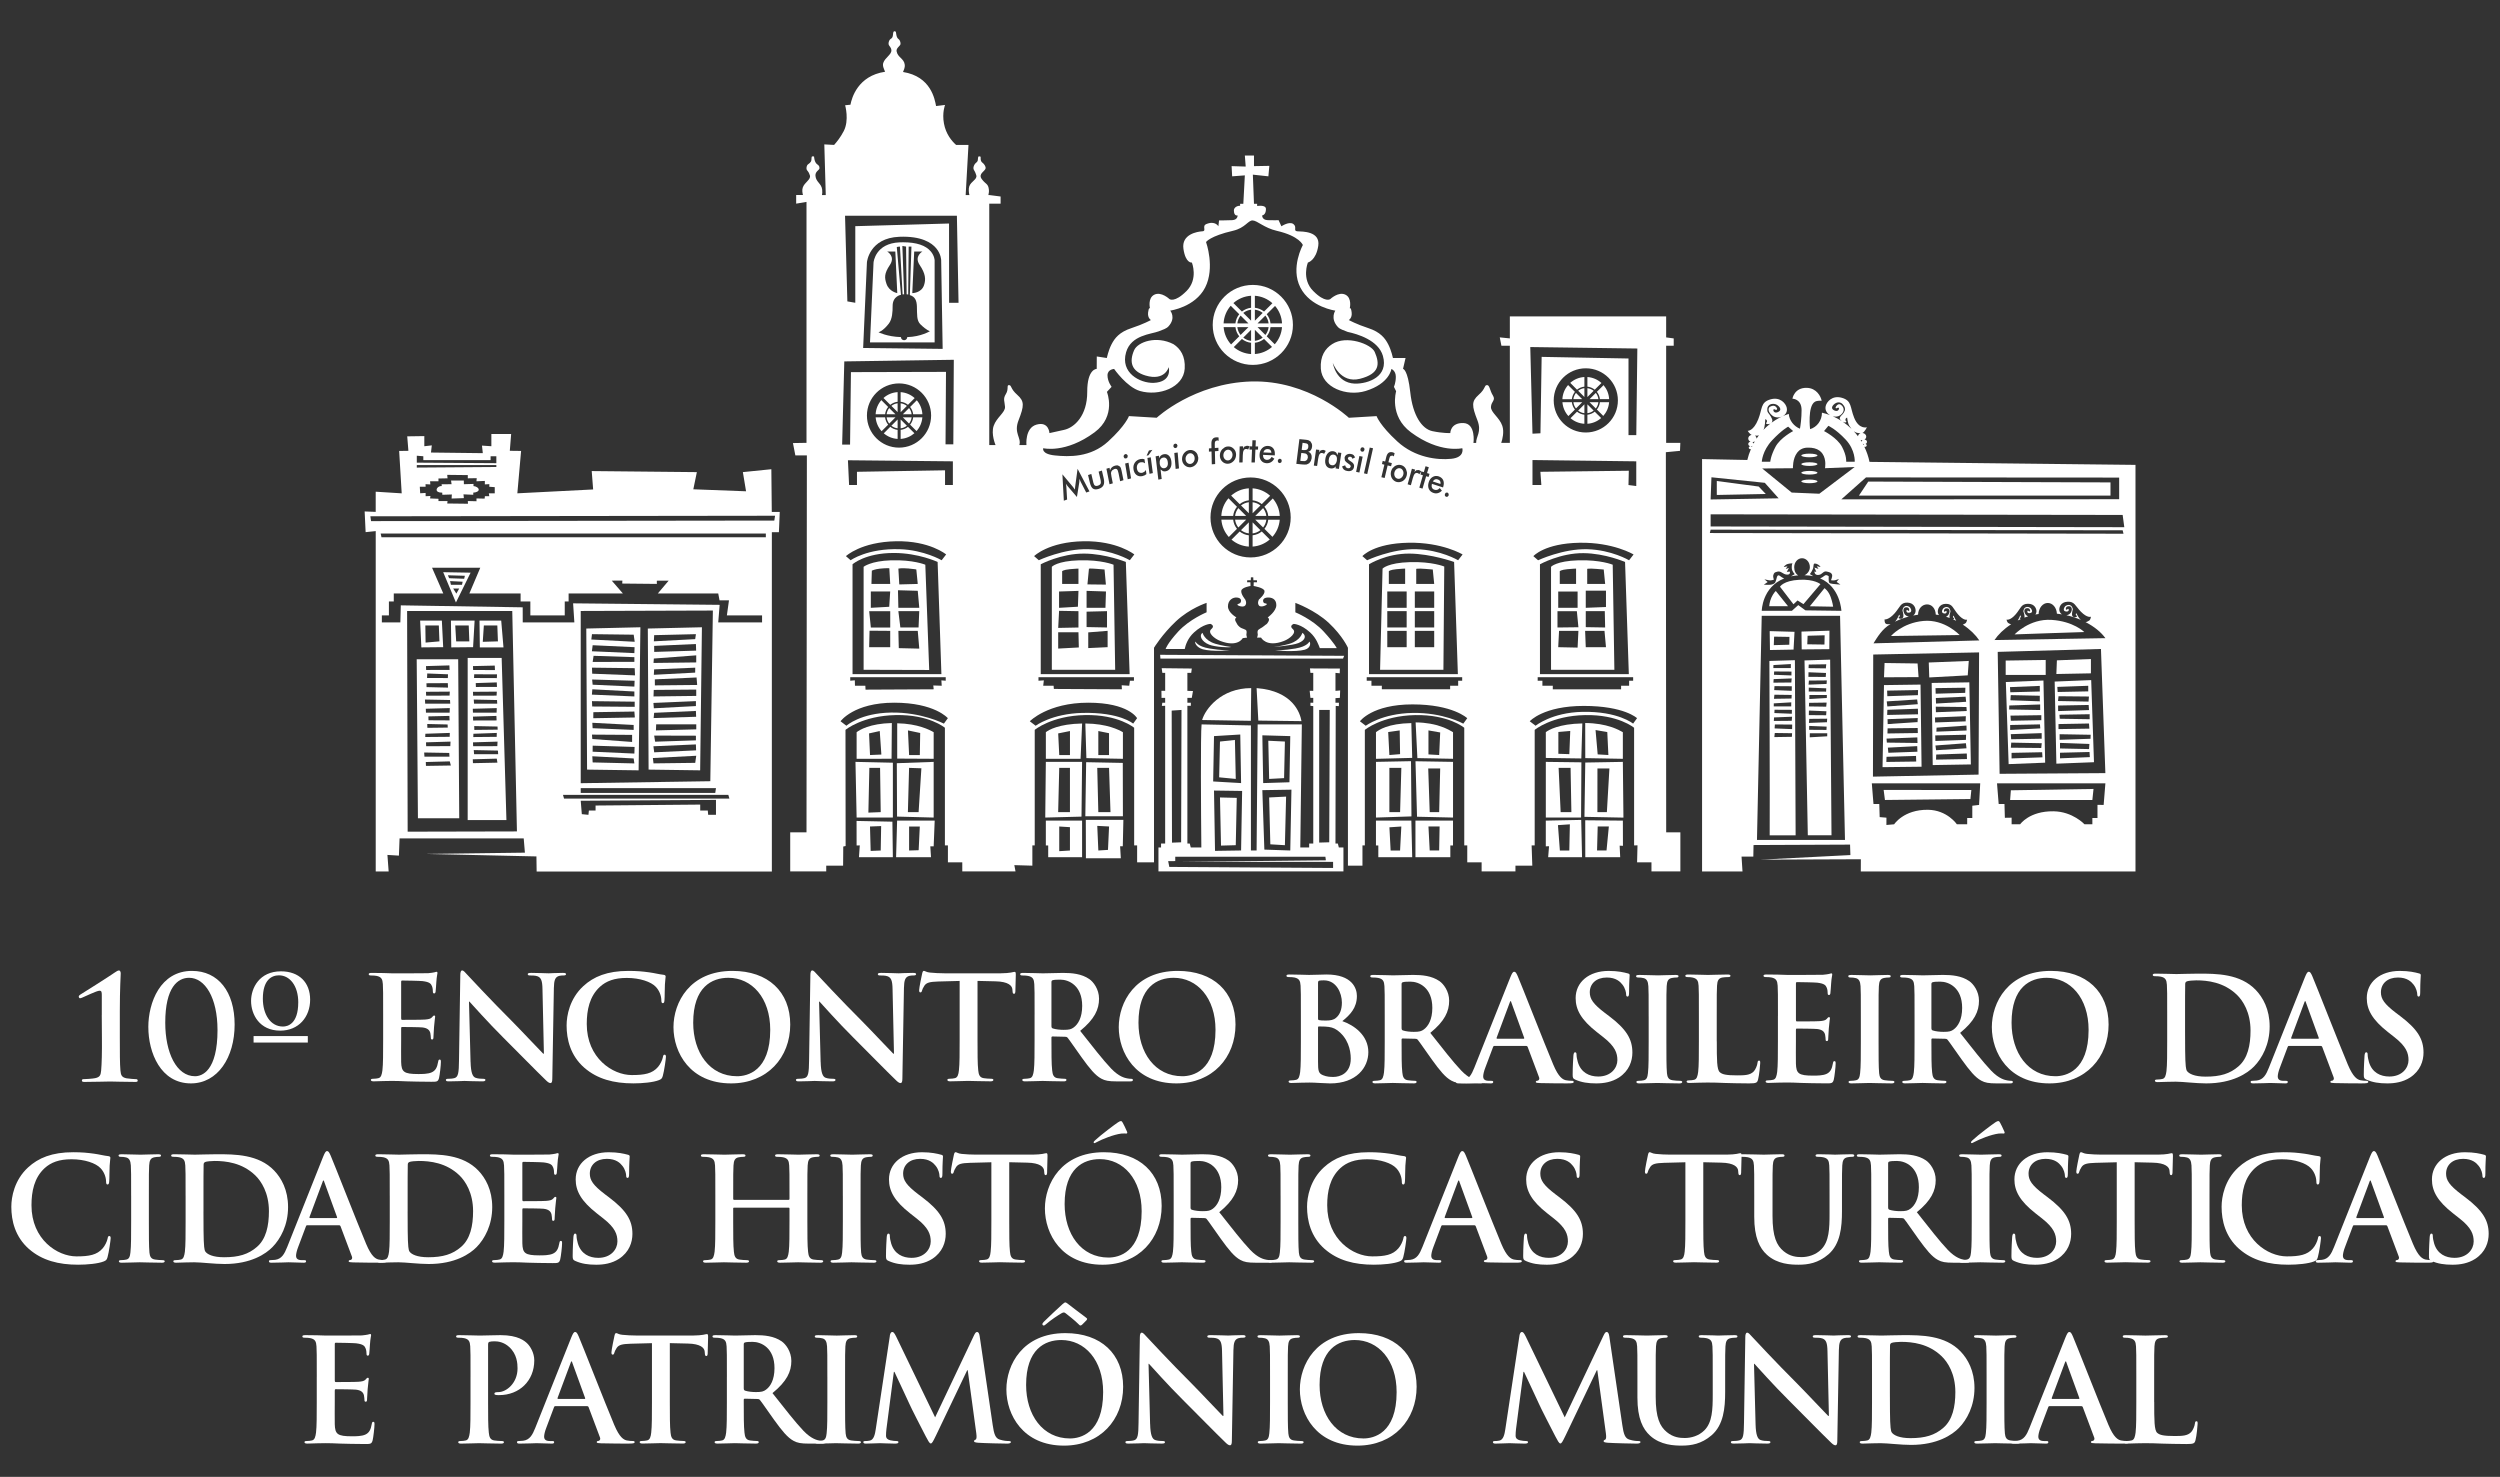<?xml version="1.0" encoding="UTF-8"?><svg id="Layer_1" xmlns="http://www.w3.org/2000/svg" viewBox="0 0 1280 756.16"><rect x="0" y="0" width="1280" height="756.16" fill="#333333" stroke="none"/><defs><style>.cls-1{fill:#fff;}</style></defs><path class="cls-1" d="m242.42,248.85l.02-1.08-4.93.15-.04-1.9h-6.54l.28,1.9-5.1.02.07.91s-.07,0-.12,0c-1.4,0-2.51,1-2.51,1.93s1.11,1.44,2.51,1.44c.12,0,.23-.02.35-.02l.08,1.13,4.85-.16-.12,2.08,6.28-.21-.2-1.94,5,.23.03-1.11c1.34-.04,2.78-.6,2.78-1.51s-1.39-1.77-2.7-1.84Z"/><path class="cls-1" d="m395.15,262.07l-.22-21.83-14.58,1.48,1.63,9.82-27-1.02,1.81-8.79-53.83-.54.73,9.41-38.81,1.98,1.92-21.7-5.78-.07.69-8.59h-10.13v6.25l-4.81-.32.43,3.87-26.54-.32.42-3.67-3.83.44v-5.19l-8.75.13.6,7.41-4.73.07,1.3,21.7-13.31-.84v10.33l-5.66-.22.5,10.6,5.17-.54v174.28h6.62l-.63-8.48,5.88.36.34-8.83h63.56l.61,7.31-50.86.65,56.76,1.28.11,7.72h120.43v-173.73h3.61l.43-10.38h-4.04Zm-181.75-28.74l3.34.27v2h34.44v-2h2.95v3.55l-40.73-.27v-3.55Zm0,4.77h40.73v1l-40.73.3v-1.3Zm37.15,15.96h-2.29l-.12,1.24-4.18-.1v1.44l-4.44-.11.09,1.39-10.63-.13.16-1.26h-4.65v-1.15l-4.29-.18.19-1.26-2.47.12v-1.67s-2.79.16-2.79.16l-.19-3.33,2.98-.03-.05-1.29,2.47.13-.14-1.62h4.29v-1.42l4.65-.09-.16-1.77,10.53.12v1.65l4.58-.08-.15,1.6,4.3-.19v1.78s2.3-.13,2.3-.13l-.02,1.34,2.79.2v3.16h-3.02s.23,1.52.23,1.52Zm-41.83,171.76l-.28-112.99h53.84l2.39,112.86-55.95.13Zm157.86-8.63h-4l-.19-2.19h-3.88v-3.05l-53.58.48v2.57h-3.42l-.23,2.19-3.39-.34-.56-6.86,69.25-.46v7.67Zm-77.79-8.31l-.54-1.9h84.66l.54,1.9h-84.65Zm77.79-5.36l-.37,2.47h-68.88v-2.47h69.25Zm-69.25-2.52v-88.18l67.66-.22-1.31,87.38-66.34,1.02Zm92.85-82.34h-22.44l.72-8.98-75.03-.77.64,9.75h-26.43l-.02-7.71-62.41-1.01-.23,8.72h-9.47v-3.58h3.61v-7.14h2.49v-4.07h25.36l-5.76-13.18h24.69l-5.59,13.18h26.24v4.07h4.99v7.14l17.61.02v-7.15h1.98v-4.08h27.8l-5.71-6.58,5.44-.03-.08,1.52,17.72.18v-1.64l6.06-.03-5.57,6.58h30.95l.66,3.49h4.84l-1.08,7.73h18.02v3.58Zm1.93-43.58h-196.79l-.42-1.9h197.21v1.9Zm4.34-8.55l-206.47.28-.35-2.47,207.2-.28-.38,2.47Z"/><path class="cls-1" d="m239.45,336.86h17.4l2.44,83.02h-19.84v-83.02Zm13.87,3.92l-11.16.26.08,1.99,11.18.05-.1-2.3Zm1.15,4.48l-11.68-.03-.08,1.91,11.68.05.08-1.93Zm-.12,4.13l-10.77.35.08,1.99,10.79-.02-.11-2.32Zm.02,4.73l-12.21.09.08,1.99,12.01-.04.12-2.04Zm.1,4.3l-11.91-.25.15,2.12h11.87s-.11-1.88-.11-1.88Zm-.12,4.13l-12.28.34.08,1.99h12.11s.09-2.32.09-2.32Zm-.2,4l-11.98.36.08,1.99,12.01-.04-.1-2.31Zm.58,5.44l-11.93-.24.06,1.97,11.95-.14-.08-1.59Zm-.38,3.27l-11.96.43-.07,1.68,11.98-.11.06-1.99Zm.38,4.45l-12.56.37.08,1.99,12.38-.04.11-2.32Zm.21,4.59l-12.37-.26.15,2.12h12.33s-.11-1.87-.11-1.87Zm-.59,4.12l-12.28.34.08,1.98,12.52-.26-.32-2.07Z"/><path class="cls-1" d="m213.34,337.53h21.25l.54,81.43h-21.15l-.63-81.43Zm16.75,3.15l-11.98.36.08,1.99,12-.04-.1-2.31Zm-.71,4.56l-10.63-.42-.1,2.31,10.65.03.08-1.92Zm-.1,4.52l-10.95.06.08,1.98,10.97.26-.1-2.31Zm1.03,4.35l-12.21.09.08,1.99,12-.04.12-2.04Zm.11,4.3l-12.86-.25.14,2.13h12.82s-.11-1.88-.11-1.88Zm-.12,4.13l-12.29.34.08,1.99h12.12s.09-2.32.09-2.32Zm-.21,4l-10.77.25.08,1.99,10.79.06-.1-2.31Zm-.91,4.39l-10.43-.25.06,1.97,10.44-.13-.08-1.59Zm1.12,4.32l-12.51.43-.07,1.67,12.52-.11.06-1.99Zm.37,4.45l-12.56.37.08,1.99,12.37-.04.11-2.32Zm-.65,5.81l-12.85-.23.15,2.12h12.81s-.11-1.89-.11-1.89Zm.28,4.31l-12.29.34.08,1.98,12.74-.2-.54-2.12Z"/><path class="cls-1" d="m256.62,317.74l1.16,13.72h-12.11l-.17-13.72h11.12Zm-1.68,10.64l-.31-8.13h-6.9l-.55,8.36,7.76-.23Z"/><path class="cls-1" d="m243,317.74l-.78,13.61-11.17.11-.17-13.72h12.13Zm-2.7,10.64l-.31-8.13h-6.9l.47,8.13h6.74Z"/><path class="cls-1" d="m226.23,317.74l.68,13.61-11.18.11-.62-13.72h11.12Zm-1.24,10.64l-.31-8.13h-6.9l.12,8.75,7.09-.62Z"/><path class="cls-1" d="m332.08,394.04l-.4-72.23,27.7-.65-.9,73.25-26.4-.37Zm2.86-68.83l-.17,3.15,21.17-1.12.37-2.55-21.37.51Zm-.02,5.49l.04,3.08,21.46-.66-.11-3.39-21.39.97Zm21.55,4.84l-21.7,1.63-.17,2.26,21.87-.27v-3.62Zm-21.55,7.18l-.16,2.78,21.17-1.12.03-2.53-21.04.87Zm.35,5.12l.03,3.08,21.65-.22-.31-3.83-21.38.96Zm21.2,5.22l-21.75.18-.12,3.34,21.87-.27v-3.24Zm-21.92,6.84l.22,2.74,21.54-1.13v-2.54l-21.75.93Zm.37,5.07l-.25,2.67,21.75-.65-.12-2.99-21.39.96Zm21.56,5.88l-20.52.02-.12,3.09,20.65-.53v-2.59Zm-21.54,5.77l.48,3.13,20.89-.69v-2.38l-21.37-.06Zm-.39,5.48l.4,3.09,21.45-1.01-.1-3.04-21.75.95Zm21.92,4.85l-22.2,1.16.33,2.74,21.36-.27.51-3.63Z"/><path class="cls-1" d="m300.58,394.04l-.4-72.23,27.7-.65-.91,73.25-26.4-.37Zm24.22-3.17l-.37-2.54-21.16-1.12.17,3.15,21.36.51Zm0-5.04l.11-3.39-21.46-.66-.03,3.09,21.38.96Zm-1.15-9.57l-20.56-.14.17,2.26,20.38,1.5v-3.63Zm.8-2.55l-.02-2.53-21.16-1.12.15,2.78,21.04.87Zm.59-6.36l-.24-3.04-21.01.33-.03,3.09,21.28-.38Zm-.07-8.09l-21.88-.27.12,2.73,21.75.18v-2.64Zm-.17-2.68v-2.53s-21.53-1.13-21.53-1.13l-.22,2.73,21.75.93Zm0-5.04l.12-2.99-21.75-.64.26,2.66,21.38.97Zm.17-9.43l-21.88-.27.12,3.09,21.92.86-.17-3.68Zm-.17-3.26v-2.38s-20.89-.69-20.89-.69l-.47,3.14,21.36-.06Zm0-4.45l.1-3.04-21.45-1.01-.4,3.1,21.75.95Zm-.35-9.44l-21.36-.27-.33,2.74,22.21,1.16-.52-3.63Z"/><path class="cls-1" d="m226.91,292.96l6.53,15.52,7.51-15.27-14.04-.25Zm6.75,10.96l-1.65-2.6h3.11l-1.46,2.6Zm2.88-4.5h-5.67l-.43-1.9,6.44.32-.33,1.58Zm-6.46-3.36c-.22,0-.72-1.52-.72-1.52l8.66.26-.36,1.52s-7.37-.26-7.58-.26Z"/><path class="cls-1" d="m640.43,369.05l.19-16.74c-15.44,0-23.5,10.68-25.14,16.34l24.94.41Z"/><path class="cls-1" d="m456.21,286.88c-10.34.32-14.04,3.32-14.04,3.32v52.73l33.58.1-1.99-53.9s-6.18-2.6-17.55-2.25Zm-.42,44.48h-10.78l.2-8.44,10.58.08v8.36Zm0-10.08h-9.92l-.85-8.36h10.78v8.36Zm-.49-10.61l-9.44.53v-8.36h9.92l-.49,7.83Zm-9.12-11.69l.2-6.82s1.65-.75,4.02-1c3.27-.34,4.94-.22,4.94-.22l.45,8.04h-9.61Zm19.03-7.9c3.87.33,3.95.51,3.95.51l.73,7.39-9.46.25-.46-8.11s1.38-.37,5.25-.05Zm-5.03,40.77l-.21-8.86h9.92l.78,9.11-10.48-.25Zm10.12-10.58h-9.32l-1.02-8.36h10.7l-.36,8.36Zm-10.34-10.07l-.2-9,10.13.29.78,8.71h-10.7Z"/><path class="cls-1" d="m644.26,368.94l22.1.28c-.71-4.12-4.34-15.44-22.98-16.91l.88,16.63Z"/><path class="cls-1" d="m554.03,370.43c-12.02.24-17.08,3.3-18.55,4.44v13.64h17.78l.78-18.07h0Zm-6.21,16.15h-5.48l-.55-11.07,6.03-1.22v12.29Z"/><path class="cls-1" d="m575.17,419.76h-19.24l.06,19.67h17.87l-.36-6.15h1.37l.3-13.51Zm-7.89,15.38l-4.93.31-.55-12.6,6.04.31-.55,11.98Z"/><path class="cls-1" d="m556.22,388.16l18.71.35v-13.62c-1.97-1.15-8.05-4.37-19.24-4.46l.54,17.72Zm6.12-13.87l5.48,1.11v11.18h-5.48v-12.29Z"/><path class="cls-1" d="m535.17,418.59l18.56-.48.3-28.02h-18.56l-.3,28.51Zm7.16-25.43h5.48v22.65h-6.03l.55-22.65Z"/><path class="cls-1" d="m554.03,438.89v-18.73h-18.56v12.72h1.21v6.01h17.34Zm-11.7-15.72l5.48.34v11.95l-5.48.34v-12.62Z"/><polygon class="cls-1" points="594.14 337.21 687.64 337.21 688.2 335.78 593.98 335.26 594.14 337.21"/><path class="cls-1" d="m652.65,333s10.6,1,15.41-.35c3.2-.9,3.02-3.74,2.31-4.14,0,0-.93,2.49-7.1,3.52-6.16,1.04-10.62.97-10.62.97Z"/><path class="cls-1" d="m630.39,331.25s-4.55-.56-8.11-1.64c-5.7-1.73-6.56-5.6-6.56-5.6-1.95,1.24-.62,4.46,3.36,6.05,3.01,1.2,10.08,1.62,11.31,1.19Z"/><path class="cls-1" d="m574.93,417.94l-.06-27.33-18.76-.37-.42,27.7h19.24Zm-7.1-24.79l.74,22.65h-6.23l-.55-22.65h6.04Z"/><path class="cls-1" d="m612.13,328.51c-.7.41.48,3.01,3.68,3.92,4.81,1.34,14.04.57,14.04.57,0,0-4.45.07-10.62-.97-6.17-1.04-7.11-3.52-7.11-3.52Z"/><path class="cls-1" d="m666.79,324.01s-.86,3.87-6.56,5.6c-3.55,1.08-8.11,1.64-8.11,1.64,0,0,9.42-.7,12.64-1.99,3.98-1.58,3.98-4.01,2.04-5.25Z"/><path class="cls-1" d="m457.14,438.89l-.23-18.19-18.35-.38.02,12.56,1.63-.03-.42,6.04h17.35Zm-5.99-15.94l-.22,12.51-5.15.21-.34-12.5,5.71-.22Z"/><path class="cls-1" d="m438.59,374.87v13.64l17.89-.03.14-18.29c-11.34.27-16.55,3.56-18.02,4.69Zm6.86,11.71l-.5-11.07,5.48-1.22.83,12.04-5.82.25Z"/><path class="cls-1" d="m438.59,418.59h18.56v-28.08l-19.15-.43.59,28.51Zm6.53-25.43h5.48l.33,22.65-6.32.25.5-22.9Z"/><path class="cls-1" d="m459.29,418.09l18.75.5v-28.51l-18.87.68.12,27.33Zm6.16-24.94l6.3.21-1.42,22.44h-5.49l.61-22.65Z"/><path class="cls-1" d="m476.67,438.89l-.35-5.58h1.72l.52-13.15h-19.24l-.52,18.73h17.87Zm-11.21-15.72h5.48l-.59,12.14-4.89.15v-12.29Z"/><path class="cls-1" d="m478.04,374.89c-1.97-1.15-8.05-4.37-18.67-4.57v18.08l18.67.1v-13.62Zm-7.1,11.69h-5.48l-.59-12.61,6.27,1.32-.19,11.29Z"/><path class="cls-1" d="m465.98,217.43l3.28,3.28c1.7-1.9,2.78-4.34,2.99-7.04h-4.7c-.16,1.41-.72,2.71-1.57,3.76Z"/><path class="cls-1" d="m454.73,208.36l-3.49-3.49c-1.71,1.97-2.78,4.48-2.92,7.25h4.85c.15-1.41.71-2.7,1.56-3.76Z"/><path class="cls-1" d="m461.13,214.77v4.54c1.21-.15,2.31-.62,3.2-1.33l-3.2-3.2Z"/><path class="cls-1" d="m455.28,216.88l3.2-3.21h-4.53c.14,1.21.62,2.3,1.33,3.21Z"/><path class="cls-1" d="m455.28,208.92c-.71.9-1.19,2-1.33,3.2h4.53l-3.2-3.2Z"/><path class="cls-1" d="m464.89,218.53c-1.05.85-2.34,1.41-3.76,1.57v4.63c2.68-.19,5.12-1.25,7.04-2.91l-3.28-3.28Z"/><path class="cls-1" d="m465.43,216.88c.71-.91,1.18-2,1.33-3.21h-4.53l3.2,3.21Z"/><path class="cls-1" d="m465.43,208.92l-3.2,3.2h4.53c-.14-1.2-.62-2.3-1.33-3.2Z"/><path class="cls-1" d="m461.13,206.49v4.54l3.2-3.2c-.9-.71-2-1.18-3.2-1.33Z"/><path class="cls-1" d="m468.31,203.83c-1.93-1.75-4.43-2.86-7.19-3.05v4.92c1.42.16,2.71.71,3.76,1.57l3.43-3.44Z"/><path class="cls-1" d="m467.54,212.12h4.72c-.14-2.73-1.19-5.23-2.86-7.18l-3.42,3.42c.85,1.06,1.41,2.35,1.56,3.76Z"/><path class="cls-1" d="m453.17,213.67h-4.84c.21,2.72,1.32,5.2,3.05,7.1l3.35-3.34c-.85-1.05-1.41-2.35-1.56-3.76Z"/><path class="cls-1" d="m452.49,221.86c1.93,1.66,4.39,2.7,7.09,2.87v-4.64c-1.42-.15-2.7-.71-3.76-1.57l-3.34,3.34Z"/><path class="cls-1" d="m455.83,207.27c1.05-.86,2.34-1.41,3.75-1.57v-4.93c-2.78.17-5.29,1.26-7.25,3.01l3.49,3.49Z"/><path class="cls-1" d="m459.58,219.31v-4.54l-3.2,3.2c.9.72,2,1.19,3.2,1.33Z"/><path class="cls-1" d="m459.58,211.02v-4.54c-1.2.15-2.3.62-3.2,1.33l3.2,3.2Z"/><path class="cls-1" d="m633.33,259.47l-4.36-4.35c-2.13,2.44-3.48,5.59-3.65,9.03h6.06c.19-1.76.88-3.37,1.95-4.68Z"/><path class="cls-1" d="m634.02,270.08l4.01-4h-5.67c.18,1.5.78,2.86,1.66,4Z"/><path class="cls-1" d="m634.02,260.15c-.88,1.14-1.48,2.51-1.66,4h5.67l-4.01-4Z"/><path class="cls-1" d="m641.33,274.08v5.77c3.36-.23,6.41-1.56,8.79-3.64l-4.09-4.09c-1.31,1.06-2.92,1.76-4.7,1.95Z"/><path class="cls-1" d="m641.33,267.45v5.66c1.5-.17,2.87-.77,4.01-1.66l-4.01-4Z"/><path class="cls-1" d="m646.71,270.08c.89-1.13,1.48-2.5,1.66-4h-5.67l4.01,4Z"/><path class="cls-1" d="m641.33,257.14v5.64l4.01-3.99c-1.14-.89-2.51-1.48-4.01-1.65Z"/><path class="cls-1" d="m631.39,266.08h-6.05c.26,3.4,1.65,6.47,3.81,8.86l4.18-4.18c-1.06-1.31-1.76-2.92-1.94-4.68Z"/><path class="cls-1" d="m647.39,259.47c1.07,1.31,1.77,2.92,1.95,4.68h5.9c-.18-3.41-1.49-6.52-3.58-8.94l-4.28,4.26Z"/><path class="cls-1" d="m647.39,270.77l4.1,4.09c2.11-2.37,3.48-5.41,3.73-8.77h-5.88c-.19,1.76-.89,3.37-1.95,4.68Z"/><path class="cls-1" d="m639.4,273.1v-5.66l-4.01,4c1.13.89,2.5,1.49,4.01,1.66Z"/><path class="cls-1" d="m639.4,262.78v-5.64c-1.5.18-2.87.77-4.01,1.65l4.01,3.99Z"/><path class="cls-1" d="m646.71,260.15l-4.01,4h5.67c-.18-1.5-.77-2.86-1.66-4Z"/><path class="cls-1" d="m630.53,276.29c2.41,2.06,5.49,3.36,8.87,3.57v-5.78c-1.77-.19-3.38-.89-4.7-1.95l-4.17,4.16Z"/><path class="cls-1" d="m634.7,258.11c1.31-1.05,2.93-1.75,4.7-1.94v-6.15c-3.47.21-6.61,1.58-9.06,3.74l4.36,4.35Z"/><path class="cls-1" d="m650.31,253.83c-2.41-2.17-5.53-3.57-8.98-3.81v6.14c1.78.19,3.39.89,4.7,1.94l4.28-4.28Z"/><path class="cls-1" d="m825.71,289.13s-6.17-2.57-17.55-2.25c-11.37.32-14.03,3.32-14.03,3.32v52.73h32.43l-.85-53.8Zm-27.11,3.32s.6-.7,3.87-1.02c3.26-.32,4.48-.3,4.48-.3v7.86h-8.35v-6.53Zm-.79,10.4h9.92v8.36h-9.92v-8.36Zm9.92,28.72l-9.92-.21.42-8.36h9.92l-.42,8.57Zm-10.3-10.29v-8.36h9.92l.8,8.23-10.72.13Zm15.21-30.01s.72-.32,4.6,0l3.87.32.73,7.39h-9.19v-7.71Zm-.73,21.64h9.74l.18,8.36-9.92-.17v-8.19Zm0,18.44l-.33-8.36h9.92l.76,8.36h-10.35Zm10.35-20.56l-10.35.41v-8.78h10.35v8.36Z"/><path class="cls-1" d="m721.91,287.81c-11.38.32-14.04,3.32-14.04,3.32l-1.27,51.8h32.43l.43-52.87s-6.17-2.58-17.55-2.25Zm-10.83,4.64s.6-.7,3.87-1.02c3.26-.32,4.48-.3,4.48-.3v7.86h-8.35v-6.53Zm9.13,38.9h-9.92v-8.36h9.92v8.36Zm0-10.08h-9.92v-8.36h9.92v8.36Zm0-10.07h-9.92v-8.36h9.92v8.36Zm14.1,20.15h-9.92v-8.36h9.92v8.36Zm0-10.08h-9.92v-8.36h9.92v8.36Zm0-10.07h-9.92v-8.36h9.92v8.36Zm-9.2-12.22v-7.71s.73-.32,4.6,0l3.87.32.73,7.39h-9.2Z"/><path class="cls-1" d="m570.13,289.13s-6.18-2.57-17.55-2.25c-11.37.32-14.04,3.32-14.04,3.32v52.73h32.43l-.84-53.8Zm-26.32,3.32s.61-.7,3.88-1.02c3.26-.32,4.48-.3,4.48-.3v7.86h-8.35v-6.53Zm-1.57,10.4l9.94-.32-.29,8.11-9.65.57v-8.36Zm0,9.89l9.93.18v8.36l-10.37.21.45-8.75Zm-.45,19.33v-8.36h10.38l.19,7.79-10.56.57Zm15.75-40.9s.25-.22,4.12.1l3.87.32.69,7.73-9.45-.11.77-8.05Zm-1.21,11.35l9.93.32-.27,8.36h-9.66v-8.68Zm0,10.65l10.46-.26v8.36l-10.46-.21v-7.89Zm10.77,18.18l-9.92.47v-8.04l9.92-.79v8.36Z"/><path class="cls-1" d="m724.73,389.76l.79,28.4,18.43.43v-28.51l-19.22-.32Zm12.12,26.05h-4.84l-.76-22.34h6.13l-.52,22.34Z"/><path class="cls-1" d="m722.43,389.72l-17.93.36v28.51l18.17-.59-.24-28.28Zm-5.58,26.08h-5.49v-22.65h6.13l-.64,22.65Z"/><path class="cls-1" d="m724.71,420.16v18.73h17.86v-6.01h1.37v-12.72h-19.24Zm12.14,15.29h-4.84l-.64-12.29h5.71l-.23,12.29Z"/><path class="cls-1" d="m723.05,438.89l-.44-18.73h-18.12v12.72h1.21v6.01h17.34Zm-5.57-15.72l-.64,12.29h-4.84l-.62-11.88,6.1-.41Z"/><path class="cls-1" d="m724.8,369.88l.9,18.27,18.25.35v-13.62c-1.97-1.15-7.95-4.92-19.14-5.01Zm12.05,16.7l-5.48-.32v-12.29l6.01,1.05-.52,11.56Z"/><path class="cls-1" d="m722.6,370.22c-12.03.23-16.63,3.52-18.1,4.66v13.64l18.55-.48-.45-17.81Zm-11.24,16.36l-.61-11.77,5.9-.84.19,12.15-5.49.46Z"/><path class="cls-1" d="m830.9,390.08l-19.24.34-.42,27.8,19.96.4-.3-28.54Zm-8.19,25.72h-4.84l.02-22.34h6.13l-1.3,22.34Z"/><path class="cls-1" d="m791.46,390.08v28.51h18.05l.17-28.28-18.22-.23Zm7.59,25.72l-1.04-22.65h6.13l.41,22.65h-5.49Z"/><path class="cls-1" d="m830.95,433.06l-.04-12.9-19.27-.18.03,18.91h17.87l-.28-5.91,1.69.08Zm-8.42,2.39h-4.84l.33-12.29h5.71l-1.19,12.29Z"/><path class="cls-1" d="m810.01,438.89l-.43-19.1-18.13.37v13.16l1.66-.04-.45,5.6h17.34Zm-6.24-16.84l-.28,13.41h-4.84l-.98-12.99,6.11-.42Z"/><path class="cls-1" d="m811.63,370.18l.03,17.98,19.24.35v-13.62c-1.97-1.15-8.08-4.62-19.27-4.71Zm6.38,16.08l-1.09-12.48,6.01,1.05.56,11.74-5.48-.32Z"/><path class="cls-1" d="m791.46,374.87v13.2l18.18.26.51-17.94c-12.02.24-17.22,3.34-18.69,4.47Zm12.03,11.25l-5.61-.18v-11.17l6.09-.52-.47,11.87Z"/><path class="cls-1" d="m806.9,209.14l3.2-3.21h-4.52c.14,1.21.61,2.3,1.33,3.21Z"/><path class="cls-1" d="m811.21,211.56v-4.54l-3.21,3.21c.91.71,2,1.19,3.21,1.33Z"/><path class="cls-1" d="m804.79,205.92h-4.83c.21,2.72,1.32,5.19,3.05,7.11l3.34-3.35c-.85-1.05-1.4-2.35-1.56-3.76Z"/><path class="cls-1" d="m804.11,214.12c1.92,1.66,4.39,2.7,7.09,2.85v-4.64c-1.42-.15-2.71-.71-3.76-1.56l-3.34,3.34Z"/><path class="cls-1" d="m817.05,201.17l-3.2,3.2h4.53c-.14-1.2-.61-2.3-1.33-3.2Z"/><path class="cls-1" d="m807.45,199.52c1.05-.85,2.34-1.41,3.76-1.56v-4.93c-2.78.17-5.3,1.26-7.25,3l3.49,3.5Z"/><path class="cls-1" d="m811.21,203.28v-4.55c-1.21.14-2.3.62-3.21,1.33l3.21,3.21Z"/><path class="cls-1" d="m806.9,201.17c-.71.9-1.19,2-1.33,3.2h4.52l-3.2-3.2Z"/><path class="cls-1" d="m819.16,204.37h4.72c-.14-2.73-1.19-5.22-2.86-7.18l-3.42,3.42c.85,1.05,1.41,2.34,1.56,3.76Z"/><path class="cls-1" d="m819.94,196.09c-1.93-1.75-4.43-2.86-7.19-3.06v4.93c1.42.16,2.7.71,3.76,1.56l3.43-3.43Z"/><path class="cls-1" d="m817.05,209.14c.71-.91,1.18-2.01,1.32-3.21h-4.53l3.21,3.21Z"/><path class="cls-1" d="m817.6,209.68l3.28,3.28c1.69-1.91,2.78-4.35,2.98-7.04h-4.7c-.15,1.41-.71,2.71-1.57,3.76Z"/><path class="cls-1" d="m806.35,200.62l-3.49-3.48c-1.71,1.96-2.78,4.47-2.92,7.24h4.85c.16-1.41.71-2.71,1.56-3.76Z"/><path class="cls-1" d="m816.51,210.78c-1.05.85-2.34,1.41-3.76,1.56v4.64c2.68-.19,5.12-1.25,7.04-2.92l-3.28-3.28Z"/><path class="cls-1" d="m812.75,207.02v4.54c1.21-.15,2.3-.62,3.2-1.33l-3.2-3.21Z"/><path class="cls-1" d="m812.75,198.74v4.55l3.2-3.21c-.9-.71-2-1.19-3.2-1.33Z"/><path class="cls-1" d="m476.61,128.78c-2.61-3.14-7.37-4.73-14.16-4.73-.59,0-1.2,0-1.83.03-12.37.5-13.35,10.01-13.37,10.37l-1.81,40.86h33.09v-42.02s-.06-2.27-1.92-4.51Zm-8.53,0h4.2s-4.4,2.46-1.4,6.9c2.99,4.43,3.23,7.31,2.22,10.34-1.35,4.06-6.01,4.06-6.01,4.06l.98-21.29Zm-13.87,0h4.2l.99,21.29s-4.18-.72-5.53-4.78c-1.01-3.02-1.25-5.19,1.75-9.62,3-4.44-1.4-6.9-1.4-6.9Zm10.3,43.81h0c0,.9-.72,1.6-1.61,1.6s-1.62-.71-1.62-1.58c0,0,0-.01,0-.02-7.09-.2-11.49-2.48-11.49-2.48,0,0,2.2-.45,5.27-4.4,1.82-2.35,1.98-6.23,1.97-9.02-.03-5.12,4.27-5.74,4.27-5.74,0,0-2.09-24.12-2.14-24.37-.05-.25,1.62-.33,1.62-.33l1.35,24.45h.78s-.9-24.77-.9-24.77l1.9.32.28,24.42.81.12.24-24.53h1.42l-.82,24.83c2.69.81,3.5,2.81,3.61,5.73.15,4.14-.23,7.23,1.8,9.23,3.24,3.17,4.86,3.52,4.86,3.52,0,0-4.52,2.83-11.61,3.03Z"/><polygon class="cls-1" points="624.63 379.67 624.21 397.99 632.71 398.81 632.28 378.85 624.63 379.67"/><polygon class="cls-1" points="657.45 398.4 657.87 379.67 649.37 379.26 649.8 398.81 657.45 398.4"/><polygon class="cls-1" points="657.87 432.74 658.48 407.86 649.8 408.3 650.41 432.29 657.87 432.74"/><polygon class="cls-1" points="632.71 432.74 633.22 408.51 624.63 408.3 625.16 432.95 632.71 432.74"/><path class="cls-1" d="m685.49,433.91l-.52-2.02h-1.21l.13-70.46,1.6.11.05-1.74h-1.78v-2.35l2.26-.15.14-3.79-2.4.21v-9.21l2.18.21.08-2.42-15.32-.07.24,2.28h1.45v9.21l-1.84-.05.39,3.63h1.45v2.5h-1.45v1.57l1.45.17v70.34h-2.1v2.02h-4.54l.79-63.01h-22.62l-.54,64.56h-2.91v-64.03l-25.26-.53c-.55,4.94-.31,45.09-.12,63.01h-5.42l-.52-2.02h-1.21v-70.51h1.77v-1.57h-1.77v-2.5h2.25l.61-3.5-2.86-.08v-9.21h1.96l.3-2.22-15.42-.18.34,2.39h1.45v9.21l-1.92-.03.06,3.65,1.85-.04v2.5h-1.45l-.25,1.63,1.7-.05v70.51h-2.1v2.02h-1.33v12.27h94.71v-12.27h-2.34Zm-10.07-70.43h5.41l-.26,67.77-5.15.15v-67.92Zm-14.8,13.41l-.42,23.63-13.45.42-.43-24.46,14.3.41Zm.6,27.42l-.6,31.14-13.27-.45-1.03-30.44,14.91-.25Zm-39.65-27.42l13.45-.82.42,24.87-14.3-.83.43-23.22Zm14.4,28.07l-.53,30.48-13.35.21-.52-30.89,14.4.21Zm-31.04-41.47l-.19,67.77-4.68.18-.16-67.62,5.03-.33Zm77.61,80.91l-83.85-.54-.59-2.96,3.63-.02v-2.22h76.87l.25,1.81-73.34.79h77.03v3.15Z"/><path class="cls-1" d="m641.44,145.88c11.34,0,20.54,9.17,20.54,20.48s-9.2,20.47-20.54,20.47-20.53-9.16-20.53-20.47,9.19-20.48,20.53-20.48Zm-14.96,19.69h6.06c.19-1.76.88-3.37,1.95-4.68l-4.36-4.35c-2.13,2.44-3.48,5.59-3.65,9.03Zm8.7-4c-.88,1.14-1.48,2.51-1.66,4h5.67l-4.01-4Zm5.38,2.63v-5.64c-1.5.18-2.87.77-4.01,1.65l4.01,3.99Zm3.3,1.37h5.67c-.18-1.5-.77-2.86-1.66-4l-4.01,4Zm2.64-5.36c-1.14-.89-2.51-1.48-4.01-1.65v5.64l4.01-3.99Zm-2.64,7.29l4.01,4c.89-1.13,1.48-2.5,1.66-4h-5.67Zm-1.37,1.36v5.66c1.5-.17,2.87-.77,4.01-1.66l-4.01-4Zm-1.93,0l-4.01,4c1.13.89,2.5,1.49,4.01,1.66v-5.66Zm-1.37-1.36h-5.67c.18,1.5.78,2.86,1.66,4l4.01-4Zm-7.69-12.33l4.36,4.35c1.31-1.05,2.93-1.75,4.7-1.94v-6.15c-3.47.21-6.61,1.58-9.06,3.74Zm10.99-3.73v6.14c1.78.19,3.39.89,4.7,1.94l4.28-4.28c-2.41-2.17-5.53-3.57-8.98-3.81Zm10.34,5.19l-4.28,4.26c1.07,1.31,1.77,2.92,1.95,4.68h5.9c-.18-3.41-1.49-6.52-3.58-8.94Zm3.56,10.87h-5.88c-.19,1.76-.89,3.37-1.95,4.68l4.1,4.09c2.11-2.37,3.48-5.41,3.73-8.77Zm-5.11,10.13l-4.09-4.09c-1.31,1.06-2.92,1.76-4.7,1.95v5.77c3.36-.23,6.41-1.56,8.79-3.64Zm-10.72,3.65v-5.78c-1.77-.19-3.38-.89-4.7-1.95l-4.17,4.16c2.41,2.06,5.49,3.36,8.87,3.57Zm-10.25-4.92l4.18-4.18c-1.06-1.31-1.76-2.92-1.94-4.68h-6.05c.26,3.4,1.65,6.47,3.81,8.86Z"/><path class="cls-1" d="m597.14,234.74c-.42-.42-.96-.57-1.6-.45-.67.12-1.15.48-1.46.98-.3.54-.4,1.25-.31,2.05.1.85.37,1.52.81,1.92.46.43,1,.58,1.62.47.65-.12,1.13-.45,1.42-.98.31-.55.41-1.21.29-2.1-.09-.86-.35-1.5-.78-1.91Z"/><path class="cls-1" d="m649.08,229.91c-.59,0-1.05.12-1.43.4-.35.27-.62.71-.81,1.33l4.12.18c-.05-.6-.2-1.06-.53-1.38-.31-.33-.79-.5-1.36-.54Z"/><path class="cls-1" d="m628.72,235.74c.64-.03,1.2-.31,1.64-.9.46-.57.67-1.21.7-1.98-.03-.74-.23-1.39-.71-1.89-.43-.5-.99-.74-1.65-.72-.65.05-1.2.34-1.66.89-.45.56-.68,1.24-.68,2,0,.76.25,1.38.69,1.89.45.5,1,.73,1.67.71Z"/><path class="cls-1" d="m609.22,232.07c-.66.08-1.18.4-1.6,1-.46.58-.65,1.23-.61,2,.04.76.31,1.38.77,1.85.51.48,1.07.67,1.7.6.67-.05,1.18-.39,1.6-.95.43-.58.63-1.28.58-2.02-.02-.76-.28-1.39-.77-1.87-.46-.48-1.04-.67-1.69-.61Z"/><path class="cls-1" d="m668.96,232.48l-.57-.28-.91-.15-.56-.08-.66-.06-.5,4.04.65.07c.65.07,1.14.09,1.48.08l.8-.23.62-.62.31-.95-.09-1.05-.57-.76Z"/><path class="cls-1" d="m715.51,245.08c.63.18,1.21.09,1.78-.33.56-.37.98-.95,1.18-1.68.2-.74.16-1.44-.16-2.06-.29-.63-.73-1.06-1.35-1.23-.63-.18-1.24-.05-1.82.34-.56.36-.96.94-1.16,1.67-.2.74-.16,1.45.13,2.06.29.65.76,1.04,1.38,1.22Z"/><path class="cls-1" d="m852.9,231.53l7.26-.7.17-4.08h-7.26v-49.73h3.87v-3.75l-3.87-.52v-10.74h-80.03v11.25l-5.16-.52.84,4.27h4.32v49.73h-4.41c.62-1.85,1.59-5.62.55-8.72-1.45-4.29-5.97-6.85-5.81-9.72.17-2.85,2.58-3.28.97-5.85-1.61-2.57-1.61-5.43-3.07-5.28-1.45.14-.48,1.71-4.2,5-3.71,3.29-3.55,5.57-.64,13,2.35,6.02-.81,8.38-.63,11.58l-1.38.06s1.36-10.06-5.25-10.22c-6.62-.14-6.62,5.15-6.62,5.15,0,0-3.87.14-9.2-1-5.32-1.14-10.01-8-11.29-19.86-1.29-11.86-3.71-12.01-3.71-12.01l1.29-5.57h-6.45s-.81-3.86-2.42-7c-1.62-3.14-4.03-6.29-10.16-8.29-6.14-2-10.01-4.15-10.01-4.15,0,0,1.77-1,1.45-3.85-.32-2.87-.97-2.15-.97-2.15,0,0,1.29-5.29-2.26-7-3.55-1.71-7.74,2.29-7.74,2.29,0,0-2.58,2.01-8.71-4.15-6.13-6.14-2.74-14.57-2.74-14.57,0,0,4.2-1,5.32-8.57,1.13-7.57-8.23-7.29-10.65-7.43-2.42-.14,0-2.14-2.09-3.72-2.1-1.57-6.13,1.15-6.13,1.15l-1.45-3.14s-2.74.14-5.65,0c-2.91-.15-2.75-2.43-2.75-2.43,0,0,1.94-.15,1.94-3.29,0-1.67-2.34-1.8-4.52-1.56v-1.08h-1.61l-.58-14.94,7.95.86.49-5.36-7.86.14v-5.43h-4.68l.44,5.65-7.22-.22.28,5.22,6.5-.49-.78,14.57h-1.64v.99c-1.72-.04-3.19,1.03-3.19,2.37,0,3.15,1.9,2.57,1.9,2.57,0,0,.16,2.28-2.75,2.43-2.9.14-6.74.13-6.74.13l-.36,3.01s-1.58-3.01-6.13-1.15c-2.49,1.03.32,3.58-2.09,3.72-2.42.14-10.78,1.43-9.66,9,1.12,7.57,4.33,7,4.33,7,0,0,3.39,8.44-2.75,14.57-6.13,6.15-8.71,4.15-8.71,4.15,0,0-4.19-4-7.74-2.29-3.55,1.72-2.26,7-2.26,7,0,0-.64-.72-.97,2.15-.32,2.86,1.45,3.85,1.45,3.85,0,0-3.87,2.14-10.01,4.15-6.13,2-8.55,5.15-10.16,8.29-1.62,3.14-2.42,7-2.42,7l-5.13-.79-.03,6.36s-4.9-.1-4.86,11.82c.04,12.13-6.57,18.27-11.89,19.41-5.33,1.14-7.45,1.65-7.45,1.65,0,0-.27-6.1-6.58-4.36-6.07,1.67-5.2,10.5-5.2,10.5h-3.64c1.19-3.83-3.02-6-.4-12.71,2.9-7.43,3.06-9.72-.64-13-3.72-3.29-2.75-4.86-4.2-5-1.45-.14-.04,2-1.66,4.57-1.61,2.57-.6,3.71-.43,6.56.16,2.87-4.35,5.43-5.81,9.72-1.46,4.29.97,9.86.97,9.86h-3.23v-123.6h5.81v-3.68l-5.81-.75h-.44c.14-.76.38-1.68.25-2.77-.36-3.21-1.61-2.63-3.64-5.39-2.03-2.76,1.71-3.98,1.96-5.52.14-.91-.76-2.27-1.55-2.82-1.45-.99-.79-2.96-1.06-3.14-.27-.18-.96-.19-1.09-.03-.12.17-.21.65-.29,1.76-.07,1.02-1.05,1.34-1.52,2.04-.48.7-.9,1.78-.67,2.55.22.77.75,1,1.4,3.18.65,2.19-2.73,3.06-3.6,5.75-.41,1.25-.24,3.26.09,4.4h-1.92l1.44-25.66h-6.33c-2.2-1.96-5.24-5.53-6.23-10.98-1.02-5.58.57-9.5.57-9.5l-4.6.56c-.66-3.39-2.56-15.14-16.92-17.43.29-.87,1.06-2.1.88-3.73-.36-3.21-3.61-3.64-4.18-6.89-.29-1.71,1.97-2.71,2.02-3.73.05-1.08-.44-2.09-.98-2.46-1.45-.98-1.12-3.54-1.52-3.85-.41-.31-.9-.26-1.09.11-.2.36-.17.54-.29,1.62-.22,1.93-1.16,1.75-1.64,2.44-.47.69-.76,1.72-.54,2.49.22.77,1.26,1.29,1.38,2.84.17,2.25-3.3,3.82-4.16,6.52-.52,1.6.48,3.28.93,4.52-13.97,2.08-17.08,13.43-17.73,16.88l-2.72.27s2.19,7.66-.72,13.24c-1.62,3.12-3.54,5.54-4.93,7.07l-5.01-.27.74,25.93h-1.93c.14-.76.21-1.68.09-2.78-.36-3.21-3.18-3.79-3.44-7.07-.18-2.31,2.09-2.91,2.06-3.89-.02-1.02-.23-1.33-1.24-2.06-1.42-1.02-1.52-3.85-1.52-3.85-.34-.27-.88-.16-1.05-.08-.26.12-.23.63-.33,1.8-.11,1.29-1.43,1.95-1.88,2.34-.45.39-.79,1.67-.57,2.44.22.77,1.03.91,1.68,3.09.66,2.18-2.78,3.55-3.65,6.24-.4,1.25-.21,2.65.11,3.8h-3.48v4.43l5.29-.9v123.36l-6.94.12,1.23,6.31h5.9l-.19,192.99h-8.34v20h18.44v-2.94h8.64l.08-9.79,1.21-.25-.07-59.48s8.62-7.22,25.73-7.57c17.1-.35,25.17,6.5,25.17,6.5v60.23h1.54v8.65h7.36v4.65h27.25l-.6-3.2,9.23.27v-10.37h1.21v-59.16s8.63-7.22,25.73-7.57c17.1-.35,25.18,6.5,25.18,6.5v60.23h1.52v8.65h8.64v-109.85s4.18-6.91,11.26-13.56c7.08-6.64,15.67-9.43,15.67-9.43v4.83s-8.77,3.58-14.52,9.86c-5.74,6.27-6.47,8.95-6.47,8.95h9.79c.36-1.82,1.48-5.52,4.78-8.52,4.78-4.35,8.41-4.35,8.41-4.35,0,0,2.54.91.42,2.68-2.12,1.77,1.52,4.87,4.59,6.05,9.02,3.49,11.49-1.43,11.49-1.43l2.24-.28s-.36-.9-.36-1.6.24-.75.06-1.77c-.18-1.02-2.36-1.02-3.58-2.14-1.21-1.12-.9-.91-1.87-2.57-.97-1.67.3-2.25.3-2.25,0,0-4.35-2.39-4.35-5.66s2.54-4.69,4.54-4.53c1.99.16,2.42,1.24,2.05,2.25-.36,1.02-1.25.8-1.73,1.29-.48.48,2.95,1.82,3.98.54,1.03-1.29,0-3.06,0-3.06,0,0-2.36-2.84-2-4.55.36-1.72,4.72-2.37,4.72-2.37l-.06-1.92h-1.7l.07-1.02h1.82l.06-1.5h1.21l.06,1.5h1.81l.06,1.02h-1.69l-.06,1.92s5.21.81,5.57,2.52c.36,1.72-2.84,4.4-2.84,4.4,0,0-1.03,1.77,0,3.06,1.03,1.29,4.48-.32,4-.8-.49-.49-1.4,0-1.76-1.02-.36-1.01.06-2.09,2.06-2.25,2-.16,4.6.59,4.6,3.86s-4.42,6.33-4.42,6.33c0,0,1.27.58.3,2.25-.97,1.66-.91.96-2.11,2.09-1.21,1.13-3.15,1.61-3.33,2.63-.18,1.02.06,1.08.06,1.77s-.37,1.6-.37,1.6l2.06-.02s2.66,5.22,11.68,1.73c3.08-1.18,6.72-4.28,4.6-6.05-2.12-1.78.42-2.68.42-2.68,0,0,3.63,0,8.41,4.35,3.3,2.99,4.42,6.7,4.97,8.03h8.65s-.91-2.2-6.66-8.47c-5.74-6.28-14.52-9.86-14.52-9.86v-4.83s10.1,3.66,17.18,10.31c7.08,6.64,9.74,12.68,9.74,12.68v111.57h7.44v-10.37h1.22v-59.16s8.63-7.22,25.73-7.57c17.1-.35,25.17,6.5,25.17,6.5v60.23h1.54v8.65h7.35v4.65h17.32v-2.94h8.63l-.35-10.38h1.57s0-59.14,0-59.14c0,0,8.63-7.22,25.73-7.57,17.1-.35,25.17,6.5,25.17,6.5v60.23l1.74-.05-.21,8.7h7.36v4.65h14.8v-20h-7.26l-.17-194.64Zm-369.62,138.97s-11.48-5.96-27.13-5.67c-15.65.28-22.8,6.75-22.8,6.75l-2.99-2.29s6.75-9.51,27.48-9.51,27.46,7.93,27.46,7.93l-2.02,2.78Zm-1.12-19.4l-4.31-.14.19,1.96-34.89.18-.09-2h-5.32l-.07-2.78-2.35.21v-1.82h48.89v1.82l-2.22-.18.17,2.75Zm-45.66-5.93v-56.26s6.47-5.79,21.15-5.79c12.66,0,22.41,4.61,22.41,4.61l1.94,57.43h-45.5Zm45.62-58.32s-8.96-5.25-21.42-5.66c-16.64-.53-25.17,5.66-25.17,5.66l-2.42-2.11s7.74-7.3,25.66-7.62c17.27-.31,25.65,6.76,25.65,6.76l-2.3,2.97Zm5.74-38.52h-4v-7.53s-45.09.76-45.09.76v6.77h-4.04l-.59-12.68,53.73.55v12.13Zm-43.99-35.58c0-9.08,7.35-16.44,16.43-16.44s16.43,7.36,16.43,16.44-7.36,16.44-16.43,16.44-16.43-7.36-16.43-16.44Zm44.23,14.76h-3.99l.24-37.11-48.67.13-.45,37.09h-4.05l1.1-42.58,56.07-.83-.25,43.3Zm-46.17-49.35l1.94-43.86c0-.13,1.17-12.45,16.58-13.07,11.27-.45,16.5,3.01,18.9,5.9,2.49,3,2.53,6.02,2.53,6.15l.76,45.35-40.72-.47Zm44.01-23.14l-.03-40.58-48,1.36v39.22l-4.06-.71-1.19-43.87h57.27l.84,44.58h-4.84Zm68.77,122.1c17.27-.31,26.06,6.75,26.06,6.75l-2.3,2.97s-8.95-5.33-21.42-5.66c-12.46-.31-25.17,5.66-25.17,5.66l-2.42-2.11s7.35-7.29,25.26-7.61Zm8.83-31.21l-1.04-4.43,1.67-.55.91,3.91c.35,1.49.33,2.68-.07,3.55-.4.85-1.2,1.49-2.46,1.91-1.24.41-2.22.35-2.94-.12-.72-.5-1.24-1.54-1.6-3.05l-.93-3.9,1.67-.56,1.05,4.46c.19.76.45,1.26.83,1.49.37.23.89.25,1.53.05.67-.23,1.1-.55,1.32-.97.2-.43.23-1.02.05-1.79Zm-5.71,5.68l-1.68.59-2.83-5.48-.31-.74-.35-.84v.9l-.07.96-1.2,7.48-4.7-5.49-.51-.66-.45-.67.15.84.1.91.38,6.38-1.68.58-.73-13.5,5.36,6.4.37.5.66.92c.03-.41.08-.91.14-1.5l.05-.36,1.19-8.78,6.09,11.56Zm11.2-7.8l.73,3.68-1.69.48-1.58-7.97,1.58-.46.26,1.3c.22-.64.54-1.19.96-1.56.4-.36.94-.66,1.59-.84.55-.14,1.02-.21,1.46-.14l1.07.6.45.69c.11.28.25.78.4,1.5l.96,4.79-1.71.53-.82-4.1c-.22-1.05-.46-1.72-.77-2-.3-.26-.77-.32-1.37-.14l-1,.55-.61.85-.11.81c.01.33.08.8.21,1.42Zm8.19-9.5l-.68.47-.81-.13-.45-.76.16-.88.72-.51.8.14.47.74-.2.92Zm.57,2.61l1.32,8.04-1.71.44-1.33-8.05,1.71-.42Zm-3.38,116.02l-34.83-.18-.14-1.64h-5.32l.33-2.75-2.75.18v-1.82h48.88v1.82h-2.06l-.35,2.57-3.87-.24.11,2.06Zm-41.55-7.75v-56.26s10.4-5.56,22.27-5.47c11.17.09,21.3,4.29,21.3,4.29l1.94,57.43h-45.5Zm47.32,25.33s-6.76-5.93-25.98-5.49c-15.65.35-23.96,6.57-23.96,6.57l-2.98-2.29s9.2-9.51,29.93-9.51,25,7.93,25,7.93l-2.01,2.78Zm5.84-127.12l-1.13.39c-1.16.24-2.19.05-3.03-.6-.84-.66-1.33-1.66-1.52-2.94-.18-1.3.06-2.41.71-3.37.67-.97,1.6-1.56,2.85-1.83l1.09-.09.98.18.28,2.08-1.02-.53-1.18.02c-.69.1-1.22.48-1.58,1.07-.36.58-.48,1.27-.37,2.1.12.84.42,1.44.9,1.84.49.38,1.11.49,1.84.37l1.09-.51.76-.91.28,2.11-.95.63Zm2.53-.8l-1.07-8.11,1.71-.33,1.06,8.09-1.7.36Zm-1.5-9.26l1.2-2.66,1.77-.34-2.01,2.78-.96.22Zm12.16,6.31c-.52.92-1.33,1.48-2.37,1.67-.53.09-1,.09-1.45-.09l-1.18-.85.58,4.88-1.72.33-1.4-11.93,1.71-.32.15,1.33c.14-.55.42-1.01.82-1.38.4-.35.92-.6,1.54-.71,1-.18,1.84.05,2.56.72.72.68,1.15,1.67,1.29,2.99.16,1.36,0,2.47-.52,3.36Zm1.51-11.21l.26-.88.72-.42.8.22.38.77-.24.91-.74.42-.78-.22-.39-.78Zm1.21,11.68l-.69-8.18,1.73-.24.68,8.15-1.72.27Zm11.37-4c-.17.5-.46,1.04-.82,1.49-.39.46-.83.85-1.32,1.12-.52.28-1.02.45-1.57.54-.57.04-1.08-.04-1.6-.19-.52-.17-.95-.43-1.4-.82-.41-.39-.74-.81-.99-1.33-.22-.51-.35-1.06-.4-1.64-.02-.61.06-1.19.22-1.76.19-.55.47-1.05.83-1.52.38-.44.81-.81,1.29-1.09.49-.28,1.02-.43,1.57-.49.55-.09,1.11,0,1.61.16.52.15.99.44,1.41.81.42.36.75.79.97,1.33l.42,1.6c.02.64-.05,1.21-.23,1.79Zm5.67-4.87v-1.65s1.3-.09,1.3-.09l-.03-2.2c-.04-1.1.16-1.91.59-2.46.4-.59,1.03-.88,1.9-.92h.59s.58.08.58.08l.06,1.73-.44-.18-.43-.04-.88.48c-.17.32-.26.77-.25,1.43l.03,1.96,1.83-.12.04,1.64-1.83.15.13,6.56-1.72.13-.14-6.57-1.32.08Zm21.33,54.18c-11.34,0-20.53-9.16-20.53-20.47s9.19-20.48,20.53-20.48,20.54,9.17,20.54,20.48-9.2,20.47-20.54,20.47Zm-15.73-52.2c0-.62.11-1.19.3-1.73.22-.53.51-1.02.91-1.46l1.34-1.03c.48-.25,1.01-.39,1.57-.4.56-.01,1.11.02,1.61.24.5.21.92.52,1.35.92.39.37.7.87.91,1.36.2.54.31,1.07.31,1.68.01.57-.11,1.18-.3,1.71-.18.56-.5,1.04-.88,1.47-.43.45-.87.8-1.4,1.07-.48.23-1.02.38-1.58.4-.55.02-1.07-.04-1.57-.25-.51-.18-.94-.5-1.36-.9-.39-.39-.71-.83-.9-1.38-.21-.53-.32-1.08-.31-1.68Zm12.61-4.58l1.16-.39.7.04.69.27-.67,1.64-.47-.24-.58-.08c-.58.02-.99.25-1.26.78-.26.5-.41,1.31-.44,2.49l-.1,3.62-1.72.03.22-8.24,1.74-.03-.04,1.31c.18-.56.47-.95.76-1.2Zm6.98-.06l-.07,1.63h-1.32s-.29,6.59-.29,6.59l-1.72-.02.27-6.59h-1.3s.07-1.66.07-1.66l1.31.03.14-3.13,1.73.02-.13,3.14h1.3Zm2.99,6.15c.33.44.83.69,1.44.74.57,0,1.05-.1,1.42-.36.41-.22.75-.63,1.08-1.18l1.37.95c-.49.8-1.06,1.39-1.72,1.77-.65.39-1.39.56-2.23.54-1.22-.09-2.13-.51-2.78-1.35-.67-.82-.94-1.94-.83-3.26.08-1.29.54-2.34,1.35-3.14.8-.78,1.78-1.17,2.94-1.13,1.22.07,2.1.48,2.75,1.3.6.76.86,1.83.78,3.19l-.05.38-6.02-.28c0,.77.15,1.4.51,1.83Zm7.05,1.21l.36-.77.76-.33.73.39.23.81-.35.81-.78.28-.73-.38-.23-.82Zm-13.51-40.62c-29.43.86-48.46,18.58-48.46,18.58l-14.21-.85s-1.61,4.72-10.65,13c-9.03,8.29-20.13,7.86-27.23,7.15-7.1-.72-6.01-3.71-6.01-3.71,0,0,11.45,2.85,26.3-8.14,11.36-8.42,6.31-20.7,6.31-20.7l2.4-2.59s-2.1-2.71-2.1-5.86,3.39-3.29,3.39-3.29c0,0,6.48,9.32,13.23,11.29,9.7,2.82,22.29-1.73,22.91-11.43.41-6.43-2.23-10.26-5.74-12.54-8.78-4.53-18.3-1.15-20.15,3.07-2.67,6.09-1.33,10.83,5.81,12.97,10.01,3.01,11.9-4.28,11.9-4.28,0,0,2.06,7.63-7.79,8.06-6.94.14-17.1-5.11-14.04-15.68,2.57-8.88,12.9-9.24,16.68-10.71,2.13-.82,3.94-1.37,5.02-2.55,4.03-4.4.89-8.07.89-8.07,0,0,12.75-1.72,17.9-11.85,5.16-10.14.44-23.26.44-23.26,0,0,1.98-3.04,13.76-5.75,6.43-1.48,7.74-5.45,10.16-5.3,2.42.15,5.84,3.81,12.26,5.3,11.78,2.71,13.39,7.29,13.39,7.29,0,0-6.45,11.59-1.29,21.73,5.17,10.14,17.91,11.85,17.91,11.85,0,0-2.75,3.95,1.29,8.36,1.2,1.31,3.05,1.65,5.04,2.54,5.02,1.06,15.7,4.23,18.03,12.25,3.07,10.58-7.45,14.37-14.38,14.23-9.84-.42-11.27-10.65-11.27-10.65,0,0,3.78,10.76,13.94,8.16,10.16-2.6,10.18-7.65,7.52-13.74-1.78-4.04-14.52-8.77-21.78-4-3.55,2.27-6.22,6.1-5.81,12.57.63,9.71,13.26,14.37,22.91,11.43,12.3-3.75,13.23-11.29,13.23-11.29,0,0,2.26.86,2.26,4s-.97,5.15-.97,5.15l1.13,2.28s-3.77,12.59,7.58,21.01c14.84,11,26.3,8.14,26.3,8.14,0,0,1.46,4.71-5.65,5.43-7.1.72-18.56-.57-27.59-8.86-9.04-8.28-10.65-13-10.65-13l-14.2.85s-20.52-19.43-49.95-18.58Zm61.49,155.79v-2.57h-2.42v-1.82h48.88v1.82h-2.06v2.57h-4.11v1.82h-34.97v-1.82h-5.33Zm-1.25-5.93v-56.26s8.83-5.56,20.7-5.47c11.18.09,22.87,4.29,22.87,4.29l1.93,57.43h-45.5Zm45.62-58.32s-8.95-5.33-21.42-5.66c-12.46-.31-25.17,5.66-25.17,5.66l-2.42-2.11s5.69-6.54,23.6-6.86c17.27-.31,27.71,6,27.71,6l-2.3,2.97Zm-48.41-55.72l-.81.18-.68-.49-.14-.9.49-.76.83-.17.66.46.14.88-.48.8Zm3.16-1.97l1.69.35-2.96,13.21-1.67-.38,2.95-13.18Zm6.27,8.43l.37-1.61,1.27.31.52-2.16c.25-1.1.65-1.83,1.15-2.24.55-.42,1.24-.51,2.07-.33l.55.19.54.28-.4,1.67-.35-.29-.41-.15-.95.21c-.25.22-.43.64-.61,1.31l-.46,1.89,1.75.42-.37,1.64-1.77-.43-1.53,6.43-1.68-.39,1.54-6.43-1.25-.32Zm6.69,1c.49-.28.99-.48,1.55-.57.53-.07,1.07-.04,1.58.11.54.15,1.02.4,1.46.75.41.37.75.79,1.02,1.32l.49,1.63c.05.58,0,1.17-.15,1.71-.16.61-.42,1.13-.75,1.58-.34.47-.75.83-1.23,1.15-.52.3-1.03.47-1.59.56-.54.1-1.08.05-1.61-.09-.51-.15-1-.38-1.42-.76-.43-.36-.78-.77-1.05-1.28-.26-.54-.41-1.06-.48-1.66-.05-.54,0-1.14.15-1.74.15-.57.42-1.07.75-1.57l1.24-1.14Zm10.98,2.15l1.18-.08.68.29.59.48-1.04,1.37-.38-.39-.54-.22c-.54-.15-1.02,0-1.38.41-.38.41-.72,1.21-1.03,2.34l-.95,3.5-1.66-.47,2.19-7.99,1.65.46-.35,1.28c.32-.46.68-.8,1.03-.98Zm6.68,1.88l-.5,1.59-1.23-.38-1.86,6.34-1.64-.49,1.83-6.35-1.24-.38.46-1.6,1.27.38.87-3.02,1.67.51-.9,3,1.28.4Zm1.26,7.05c.23.52.64.88,1.24,1.06.51.19,1.01.2,1.44.06.41-.12.85-.43,1.29-.91l1.1,1.33c-.64.67-1.33,1.06-2.03,1.26-.72.22-1.47.19-2.27-.08-1.15-.38-1.93-1.07-2.38-2.04-.45-.99-.47-2.15-.07-3.42.38-1.25,1.04-2.14,1.99-2.71.95-.58,1.97-.69,3.09-.34,1.11.4,1.92,1.04,2.33,1.96.42.95.43,2.08.03,3.39l-.1.34-5.71-1.84c-.2.77-.18,1.41.04,1.94Zm6.59,3.28l.51-.68.81-.09.6.59.04.86-.55.67-.81.08-.59-.56v-.86Zm-68-24.12c-.09.66-.3,1.22-.64,1.66-.34.43-.78.7-1.35.83.64.18,1.15.54,1.47,1.17.31.59.41,1.3.32,2.12l-.43,1.45-.85,1.13-1.26.62c-.5.09-1.29.08-2.4-.02l-2.92-.3,1.58-12.66,2.92.28c.82.07,1.42.2,1.81.33l.96.59.69,1.22c.15.5.17,1.01.1,1.57Zm5.73,3.27l-.57-.17c-.55-.07-1.01.14-1.32.59-.32.49-.56,1.32-.73,2.49l-.52,3.56-1.69-.18,1.16-8.23,1.7.2-.19,1.32c.24-.52.57-.88.9-1.09l1.18-.27.69.19.66.36-.83,1.51-.44-.3Zm8,7.99l-1.72-.28.17-1.04c-.37.44-.77.76-1.22.92-.45.16-.93.24-1.45.14-1.05-.13-1.82-.66-2.31-1.5-.48-.89-.62-2.01-.38-3.39.19-1.3.68-2.33,1.42-3.05.75-.71,1.63-1,2.6-.87.61.09,1.11.31,1.5.67l.76,1.33.2-1.34,1.7.22-1.26,8.19Zm5.72-4.12l.59.39c.62.4,1.06.84,1.27,1.26.2.42.29.91.17,1.47-.15.82-.54,1.42-1.16,1.78-.63.34-1.4.46-2.34.27-.71-.11-1.28-.35-1.72-.74-.42-.39-.72-.92-.88-1.59l1.56-.57.41,1.02,1.01.53.97-.16.46-.71c.08-.42-.23-.88-.92-1.33l-.56-.39c-.73-.5-1.2-.95-1.47-1.4l-.2-1.41c.14-.73.51-1.28,1.12-1.62.61-.35,1.32-.5,2.18-.33.56.08,1.02.28,1.38.6l.74,1.13-1.4.73-.33-.72-.73-.36-.82.12-.43.64c-.07.4.29.91,1.09,1.38Zm3.11,5.61l1.68-8.1,1.67.34-1.67,8.12-1.68-.35Zm54.87,128.93s-10.33-5.78-25.97-5.49c-15.65.28-23.96,6.57-23.96,6.57l-2.98-2.29s6.17-8.65,26.9-8.65,28.04,7.08,28.04,7.08l-2.02,2.78Zm86.96,0s-7.66-6.41-26-6.04c-15.65.32-23.94,7.11-23.94,7.11l-2.99-2.29s6.94-7.86,27.67-7.86,27.27,6.28,27.27,6.28l-2.02,2.78Zm1.61-134.3v12.64l-3.99-.51.17-7.32-45.27.54.49,6.77h-4.54v-12.79l53.13.66Zm-42.27-31.2c0-9.08,7.36-16.44,16.43-16.44s16.43,7.36,16.43,16.44-7.36,16.43-16.43,16.43-16.43-7.35-16.43-16.43Zm-5.79,146.1v-2.57h-2.42v-1.82h48.88v1.82h-2.06v2.57h-4.11v1.82h-34.97v-1.82h-5.32Zm-1.25-5.93v-56.26s10.41-5.81,22.27-5.71c11.17.09,21.3,4.53,21.3,4.53l1.93,57.43h-45.5Zm45.62-58.32s-8.95-5.33-21.41-5.66c-12.46-.31-25.17,5.66-25.17,5.66l-2.42-2.11s5.69-6.54,23.6-6.86c17.27-.31,27.71,6,27.71,6l-2.3,2.97Zm3.7-64.08h-3.99v-39.23l-44.47-.83-.61,39.12-4.08.21-1.13-44.36,54.82.75-.54,44.34Z"/><path class="cls-1" d="m667.61,226.82l-.7-.11-.45,3.62.72.09c.9.08,1.53.01,1.94-.2.4-.25.65-.69.74-1.29.07-.7-.04-1.19-.34-1.57-.33-.27-.95-.47-1.91-.54Z"/><path class="cls-1" d="m682.85,232.76c-.63-.08-1.2.09-1.64.52-.43.43-.74,1.08-.86,1.96-.14.87-.06,1.55.21,2.08.29.51.75.81,1.41.89.6.11,1.15-.08,1.61-.52.46-.48.76-1.11.9-1.95.13-.83.05-1.53-.24-2.05-.28-.52-.76-.82-1.39-.93Z"/><path class="cls-1" d="m737.32,246.31c-.23-.37-.66-.7-1.22-.85-.54-.19-1.01-.17-1.41.01-.42.19-.77.5-1.08,1.04l3.91,1.29c.11-.58.04-1.09-.19-1.5Z"/><polygon class="cls-1" points="1008.86 409.11 1009.33 404.48 964.43 404.45 965.09 409.59 1008.86 409.11"/><path class="cls-1" d="m957.18,236.45c-.56-2.72-1.47-5.31-2.65-7.74.12.05.24.08.37.08.48,0,.86-.35.86-.76,0-.35-.27-.63-.63-.72.45-.19.77-.6.77-1.07,0-.63-.57-1.14-1.27-1.18.53-.34.88-.89.88-1.51,0-.98-.86-1.78-1.94-1.86,1.19-.57,2.29-2.93,2.29-2.93,0,0-4.04,1.27-6.53-4.87-2.17-5.37-1.09-8.67-6.19-10.19-5.11-1.52-7.92,2.15-8.39,4.21-.48,2.1.64,3.74,2.23,4.65-1.34-.51-2.72-.94-4.14-1.27h0c0,4.03-2.57,7.41-6.09,8.44,0,0-1.35-11.7,2.45-14.01,1.26-.76,3.5-.54,3.5-.54-.44-2.25-2.64-6.44-7.54-6.6-6.51-.22-7.44,5.55-7.44,5.55,0,0,4.69,0,4.69,5.84,0,4.18-.53,7.8-.83,9.53-2.97-1.16-5.48-4.15-5.74-7.6-3.23,1.03-6.19,2.59-8.85,4.55.22-.24.4-.54.45-.93.19-1.15-1.67-3.58-1.67-3.58,0,0-.92-.77-.91-1.93,0-.97-.05-1.52.79-2.44.83-.91,3.02-1.17,4.47-.06,1.45,1.1,2.19,2.64.1,3.51-2.09.87-2.56-1.19-2.11-1.42.45-.23.8.24,1.23.29.43.04.56-.6.56-.6,0,0-.79-2.63-3.63-1.06-1.02.56-1.38,2.6,1.29,4.65,2.68,2.06,8.23.16,7.24-4.17-.47-2.06-3.29-5.72-8.39-4.21-5.11,1.5-4.03,4.82-6.19,10.19-2.48,6.15-5.4,5.89-5.4,5.89,0,0,.88,1.56,2.02,2.09-.99.15-1.74.91-1.74,1.83,0,.72.47,1.35,1.14,1.66-.63.1-1.13.57-1.13,1.16s.47,1.04,1.09,1.15c-.47,0-.84.35-.84.75s.38.76.85.76c.09,0,.17-.02.26-.04-.76,1.78-1.39,3.64-1.85,5.57l-23.16-.46v211.15h20.7l-.49-7.62h6.03l.11-5.92,49.42-.22.17,5.35-45.86,2.35,51.22-.21-.03,6.27h140.64v-208.18l-136.18-1.54Zm-1.8,7.98l129.63.09v11.08l-142.25.07,12.62-11.23Zm-.96-17.02c-.15.1-.25.25-.31.41-.12-.22-.24-.43-.36-.65.19.13.41.22.67.23Zm-1.03-2.01c.07,0,.12,0,.18-.01-.23.2-.37.49-.38.81-.19-.31-.37-.62-.57-.93.24.08.5.13.77.13Zm-.81-3.6c-.71.26-1.21.85-1.29,1.56-.68-.9-1.4-1.76-2.16-2.59.87.68,1.92,1.04,3.45,1.03Zm-7.72-6.93c.04-.86.87-1.06.87-1.06,0,0,.29,2.89,1.15,4.22.38.58.73,1.1,1.09,1.55-1.4-1.36-2.9-2.6-4.53-3.69.64.36,1.3.54,1.67.32.69-.4-.28-.47-.25-1.34Zm-5.44-8.17c1.45-1.1,3.11-.74,3.94.17.83.92,1.28,1.65,1.29,2.63.01,1.16-1.24,2.6-1.24,2.6,0,0-2.02,1.64-1.31,2.62.25.34.59.66.97.92-1.49-.97-3.06-1.81-4.71-2.52,1.39.37,2.87.24,3.89-.55,2.68-2.06,1.6-4.05.83-4.86-1.98-2.1-3.25.82-3.25.82,0,0-.06.59.37.54.43-.05.76-.51,1.21-.29.45.23-.02,2.29-2.11,1.42-2.09-.87-1.35-2.4.1-3.51Zm-3.3,11.31s3.73,1.6,8.83,7.02c5.1,5.42,4.67,11.38,4.67,11.38h-4.37s.35-2.93-2.13-7.62c-2.49-4.69-9.21-8.08-9.21-8.08l2.21-2.69Zm-15.97,13.75c1.09-1.42,2.73-2.48,5.18-2.57,2.82-.1,4.79.51,6.17,1.48.69.48,1.23,1.06,1.65,1.68,2.11,3.1,1.25,7.37,1.25,7.37l15.21-.62-18.11,13.69-14.16-.6-15.09-12.33,15.74-.13s-.24-4.84,2.16-7.96Zm-17.29-11.65c.86-1.33.97-5.51.97-5.51,0,0,.83.18.86,1.05.03.86-.93.94-.25,1.34.41.24,1.3.24,2.01-.14-1.3,1.01-2.51,2.12-3.64,3.32.01-.02.03-.04.04-.06Zm4.49,5.3c5.1-5.41,8.19-6.96,8.19-6.96l2.55,2.26s-6.57,3.39-9.05,8.08c-2.48,4.69-2.67,7.62-2.67,7.62h-4.33s.21-5.58,5.31-11Zm-6.77-2.6c-.44.59-.86,1.19-1.26,1.8,0-.05,0-.1,0-.14,0-.58-.31-1.1-.78-1.44.88.11,1.52.04,2.03-.22Zm-2.13,3.17c-.22.38-.43.77-.64,1.15-.06-.32-.26-.6-.55-.79.44,0,.85-.15,1.18-.36Zm-1.22,2.28c-.09.18-.18.38-.27.57-.1-.16-.27-.28-.46-.35.28,0,.52-.1.74-.22Zm-20.98,16.11l27.33,2.83,7.08,7.94-34.82.59.42-11.36Zm23.32,185.66l2.43-114.73h40.11l2.52,114.73h-45.06Zm11.62-135.24c-.99-.75-1.38.58-1.38.58,0,0-.59,2.33-.91,2.87-.33.54-1.19.95-2.22,1.12-1.03.17-3.6,0-3.6,0l1.97-1.37-1.67-1.37s1.44.25,2.37.49c.94.25,2.47-.33,2.47-.33,0,0-.61-1.56-.23-2.46.37-.91.3-1.24,2.13-1.66,1.83-.41,2.63,1.37,4.72,1.54,2.09.17,1.57-1.54,1.57-1.54l-1.57.14,1.09-2.01-1.62.54.89-1.37-1.93.37s.24-.54,1.22-1.21c.98-.67,3.25-.7,3.25-.7,0,0-.45.7-.36,2.46.09,1.74,1.54,3.09,1.54,3.09,0,0-.91.53-1.91,1.11,1.13-.24,2.38-.4,3.69-.5-1.32-.68-2.07-2.29-2.07-4.19,0-2.53,1.8-4.58,4.01-4.58s4.01,2.05,4.01,4.58c0,1.85-1.22,3.42-2.74,4.13,1.6.05,3.12.19,4.46.48-.92-.56-1.72-1.08-1.72-1.08,0,0,1.71-2.05,1.81-3.79.09-1.75.51-1.57.51-1.57,0,0,.94-.13,1.92.53.99.67,1.23,1.21,1.23,1.21l-1.93-.38.89,1.37-2.11-.71.98,2.21-.98-.17s-.04,1.93,2.05,1.76c2.09-.16,2.41-2.18,4.24-1.76,1.83.42,2.35.65,2.73,1.55.37.9-.52,2.9-.52,2.9,0,0,1.22.25,2.16,0,.94-.25,1.93-.67,1.93-.67l-1.22,1.54,1.96,1.37s-2.96-.2-3.99-.37c-1.02-.17-1.5-.21-1.83-.75-.32-.53-.18-3.15-.18-3.15,0,0-1.13-1.04-2.11-.29-.59.45-1.44,1.07-2.3,1.37,10.44,4.49,10.9,16.63,10.9,16.63l-18.41-.25-3.67-2.69-3.27,2.93h-15.42s.1-12.06,11.48-16.58c-.87-.3-1.71-.93-2.3-1.37Zm102.1,117.33l-3.47.41v6.28h-2.62v3.23h-5.27s-4.96-7.31-14.82-7.43c-12.41-.16-17.31,7.43-17.31,7.43l-3.96.35.02-3.74-3.47-.29-.2-6.7-2.97-.03-.85-10.56h55.5l-.58,11.05Zm-47.8-92.84c-.73-.49-.59-2.14-.59-2.14,0,0,2.04.39,5.19-3.16,2.74-3.11,2.92-5.54,6.5-5.44,3.59.1,4.41,3.14,4.17,4.6-.15.94-.62,1.59-1.23,2.01.83-.17,1.66-.31,2.51-.42.05-3.17,2.11-5.21,4.53-5.28,2.46-.05,4.39,1.99,4.55,5.22.54.06,1.08.15,1.62.25-.28-.36-.48-.83-.56-1.38-.2-1.43.64-4.35,4.11-4.38,3.46-.03,3.58,2.32,6.18,5.36,2.97,3.47,4.68,2.74,4.68,2.74,0,0-.19,1.42-.91,1.89-.53.34-.93.54-1.3.65,3.71,2.42,6.64,5.34,8.47,8.1l-54.19,1.49c1.98-3.14,4.45-7.41,8.73-9.87-.49-.01-1.65.33-2.46-.22Zm47.8,14.75l-.26,62.57-54.08,1.04.14-62.52,54.2-1.09Zm63.77,78.09l-3.15-.03v6.72h-2.62v3.23h-4.02s-6.04-6.54-15.9-6.66c-12.41-.15-17.06,6.66-17.06,6.66h-4.36v-3.39l-3.46.06-.2-7.05-2.97-.03-.85-10.56h55.49l-.89,11.05Zm-53.26-15.93l-.97-62.43,52.86-1.49,2.26,63.57-54.15.35Zm-2.62-68.49c1.81-2.72,4.75-5.63,8.51-8.06-.38-.08-.81-.27-1.36-.59-.75-.43-.99-1.82-.99-1.82,0,0,1.78.69,4.74-2.75,2.59-3.01,2.66-5.3,6.22-5.35,3.57-.05,4.52,2.78,4.35,4.15-.07.54-.26,1-.53,1.35.55-.1,1.09-.19,1.65-.27.08-3.13,2.14-5.64,4.68-5.64s4.53,2.42,4.68,5.48c.88.09,1.75.22,2.61.36-.64-.39-1.15-1.01-1.33-1.92-.28-1.42.47-4.38,4.17-4.56,3.69-.17,3.94,2.18,6.86,5.13,3.33,3.37,5.12,2.55,5.12,2.55,0,0-.14,1.45-.88,1.95-.81.54-1.38.79-1.89.8,4.48,2.3,8.04,5.23,10.17,8.23l-56.77.96Zm-145.75-54.79l.41-1.72,210.96.32.43,1.76-211.8-.36Zm.41-3.35v-6.23l210.96.32.84,6.27-211.8-.37Z"/><polygon class="cls-1" points="1071.88 403.94 1029.56 404.63 1029.18 409.59 1071.29 409.59 1071.88 403.94"/><polygon class="cls-1" points="981.8 339.7 964.9 339.46 964.61 346.77 982.31 346.68 981.8 339.7"/><polygon class="cls-1" points="1007.49 345.78 1008.01 338.4 987.53 339.2 987.78 346.85 1007.49 345.78"/><polygon class="cls-1" points="1080.57 253.74 1080.57 246.99 956.55 246.57 951.78 253.74 1080.57 253.74"/><path class="cls-1" d="m926.41,232.26c2.28,0,4.13.43,4.13.94s-1.85.93-4.13.93-4.12-.42-4.12-.93,1.84-.94,4.12-.94Z"/><path class="cls-1" d="m926.41,236.69c2.28,0,4.13.42,4.13.94s-1.85.93-4.13.93-4.12-.42-4.12-.93,1.84-.94,4.12-.94Z"/><path class="cls-1" d="m926.41,241.11c2.28,0,4.13.43,4.13.94s-1.85.93-4.13.93-4.12-.42-4.12-.93,1.84-.94,4.12-.94Z"/><path class="cls-1" d="m926.41,245.54c2.28,0,4.13.42,4.13.94s-1.85.93-4.13.93-4.12-.42-4.12-.93,1.84-.94,4.12-.94Z"/><path class="cls-1" d="m923.36,309.33l-3.03-1.9-2.08,1.96-6.9-8.99s1.73-3.13,9.9-3.55c7.75-.4,10.82,2.23,10.82,2.23l-8.71,10.24Z"/><path class="cls-1" d="m934.15,301.13l-7.52,9.28,11.94.22s-.31-2.34-1.26-4.94c-1.19-3.29-3.17-4.55-3.17-4.55Z"/><path class="cls-1" d="m915.47,310.38h-9.64s.13-2.24,1.13-4.43c1.09-2.38,2.25-3.37,2.25-3.37l6.26,7.8Z"/><path class="cls-1" d="m1036.48,316.21c.62-.23,1.26-.45,1.92-.65-.53-.19-.97-.5-1.27-.93-1.22-1.78-.53-2.99.24-3.17,2.15-.49,2.05,1.31,2.05,1.31,0,0-.23.38-.49.28-.26-.1-.37-.47-.72-.39-.33.07-.51,1.45,1.02,1.27,1.52-.18,1.4-1.28.73-2.23-.66-.96-2.11-1.19-2.84-.76-.73.43-.82.78-1.05,1.41-.27.72.13,1.38.13,1.38,0,0,.58,1.74.28,2.48Z"/><path class="cls-1" d="m1034.21,316.69c-.34-.37.28-.24.46-.8.17-.55-.31-.82-.31-.82,0,0-.62,1.61-1.3,2.63.53-.26,1.07-.52,1.62-.76-.21-.06-.38-.14-.47-.25Z"/><path class="cls-1" d="m1031.47,324.81l35.67-1.23s-5.54-5.49-16.77-6.2c-11.24-.71-18.89,7.43-18.89,7.43Z"/><path class="cls-1" d="m995.51,314.12c1.48.14,1.27-1.27.94-1.34-.33-.06-.43.31-.68.42-.24.12-.48-.27-.48-.27,0,0-.15-1.86,1.95-1.41.76.16,1.46,1.41.32,3.26-.27.45-.71.78-1.21.98.64.19,1.27.4,1.88.63-.31-.77.2-2.57.2-2.57,0,0,.38-.68.09-1.43-.24-.63-.34-1-1.06-1.42-.73-.42-2.12-.15-2.73.84-.62,1.01-.7,2.14.77,2.29Z"/><path class="cls-1" d="m975.14,314.36c-1.14-1.95-.39-3.22.39-3.37,2.19-.43,2,1.48,2,1.48,0,0-.25.4-.5.28-.25-.12-.34-.51-.69-.46-.34.07-.58,1.53.96,1.41,1.53-.13,1.47-1.31.84-2.36-.62-1.05-2.06-1.35-2.82-.92-.76.43-.86.81-1.12,1.46-.31.77.07,1.48.07,1.48,0,0,.54,2.01.12,2.74-.59,1.04-1.94.75-2.26.35-.33-.42.3-.26.5-.84.2-.59-.27-.89-.27-.89,0,0-1.15,2.76-2.03,3.46-.08.06-.15.12-.22.18,2.23-1.1,4.66-2.02,7.24-2.7-.92-.1-1.76-.54-2.2-1.29Z"/><path class="cls-1" d="m1057.99,313.11c1.58.09,1.3-1.33.94-1.38-.35-.05-.43.33-.7.45-.26.13-.52-.26-.52-.26,0,0-.25-1.85,2.01-1.49.8.13,1.62,1.36.5,3.26-.43.73-1.3,1.18-2.22,1.3,2.67.59,5.2,1.44,7.53,2.44-.07-.05-.16-.11-.24-.16-.93-.66-2.19-3.3-2.19-3.3,0,0-.48.3-.25.87.22.56.86.39.54.8-.33.41-1.71.71-2.34-.28-.45-.7.05-2.67.05-2.67,0,0,.37-.7.03-1.43-.29-.62-.41-.99-1.2-1.39-.79-.4-2.26-.07-2.87.96-.62,1.03-.65,2.18.93,2.27Z"/><path class="cls-1" d="m1000.45,316.85c-.09.1-.26.2-.45.26.55.24,1.07.49,1.59.75-.68-1.04-1.33-2.68-1.33-2.68,0,0-.46.29-.27.85.18.57.78.43.47.82Z"/><path class="cls-1" d="m984.81,317.92c-10.87.99-16.64,7.72-16.64,7.72l35.17-.5s-7.65-8.21-18.53-7.22Z"/><polygon class="cls-1" points="900.45 249.11 879 246.28 879 253.42 904.07 252.92 900.45 249.11"/><polygon class="cls-1" points="1026.91 345.55 1047.4 345.55 1047.4 337.9 1026.91 338.21 1026.91 345.55"/><polygon class="cls-1" points="1070.55 337.42 1053.13 338.09 1052.86 345.09 1070.55 344.75 1070.55 337.42"/><path class="cls-1" d="m1070.69,348.21l-18.7.75.87,42.04,19.26-.75-1.43-42.05Zm-.77,20.03l-15.33-.24-.16-2.06,15.47-.26.02,2.55Zm-16.58-16.55l15.84-.57v2.86l-15.66.32-.17-2.6Zm.63,4.78l15.57.15-.21,2.6-15.62-.3.26-2.45Zm-.22,4.76l15.64-.29.18,2.62-15.8.52-.02-2.85Zm.19,9.49l15.63-.29.18,2.63-15.8.24v-2.58Zm.78,17.54v-2.86s15.11-.38,15.11-.38l.17,2.63-15.28.61Zm0-5.04v-2.86l15.05.54-.17,2.63-14.87-.32Zm15.62-4.97l-15.81.53v-2.86s15.89.28,15.89.28l-.08,2.05Z"/><path class="cls-1" d="m1046.25,348.43l-19.26.75,1.43,42.05,18.7-.74-.87-42.05Zm-1.08,20.3l-15.63.3-.18-2.63,15.8-.23v2.57Zm-.79-17.55v2.87s-15.1.39-15.1.39l-.18-2.63,15.28-.63Zm0,5.05v2.85l-15.05-.54.17-2.64,14.87.32Zm-15.62,4.98l15.8-.52.02,2.85-15.91-.28.09-2.05Zm.42,9.99l15.28-.32.17,2.06-15.43.8v-2.54Zm16.15,4.16l.02,2.86-15.64.28-.18-2.61,15.8-.53Zm-15.57,4.86l15.62.31-.26,2.44-15.57-.15.21-2.61Zm.16,8.1v-2.86l15.66-.32.17,2.61-15.83.56Z"/><path class="cls-1" d="m983.31,350.51l-18.71.26-.74,42.02,19.98-.23-.53-42.05Zm-17.5,39.61l.09-2.64,15.11-.44.09,2.87-15.3.21Zm1.03-4.71l-.26-2.62,15.04-.77.1,2.86-14.87.54Zm-.78-5.2l-.15-2.05,15.77-.61.08,2.86-15.69-.2Zm.31-4.67l.09-2.63,15.39-.17.08,2.57-15.56.23Zm.05-7.33l15.47-.59-.1,2.06-15.3,1.06-.07-2.54Zm-.19-2.16l.1-2.63,15.63-.56.08,2.86-15.81.34Zm-.21-6.94l15.56-.99.33,2.43-15.6,1.15-.3-2.59Zm15.95-3.19l-15.66.54-.1-2.86,15.84-.29-.08,2.61Z"/><path class="cls-1" d="m1008.3,349.36l-19.28.3.53,42.06,19.53-.33-.78-42.03Zm-1.33,14.67l-15.78.64-.08-2.85,15.7.17.16,2.04Zm-.07,9.99l-15.47.59.1-2.06,15.3-1.06.07,2.54Zm-.24-14.7l-15.42.9-.09-2.86,15.24-.66.27,2.62Zm-.38-7.21l-.09,2.63-15.12.44-.09-2.86,15.3-.21Zm-15.57,15.22l15.8-.63-.09,2.64-15.63.56-.08-2.56Zm.12,9.2l15.81-.34-.09,2.63-15.63.56-.08-2.86Zm15.72,4l.29,2.6-15.56.99-.34-2.43,15.61-1.16Zm-15.3,8.4l.09-2.61,15.66-.53.09,2.85-15.84.29Z"/><path class="cls-1" d="m922.36,323.37l.11,9.13,14.14-.13.07-9.46-14.32.46Zm11.76,6.64l-8.79-.13.16-4.38,8.73-.23-.1,4.73Z"/><path class="cls-1" d="m906.08,323.13l.14,9.68,12.08-.22.49-9.1-12.72-.36Zm10.03,6.97l-7.93.21.16-4.35,7.86.13-.08,4.02Z"/><path class="cls-1" d="m919.36,427.69l-.37-89.68-13.06.4s.28,71.89.15,89.27h13.28Zm-2.23-68.09l-.03,2.07h-8.94l.02-1.55,8.94-.52Zm-8.86-1.81l.23-2.1,8.85.12-.09,1.84-8.99.14Zm9.18,19.46l-8.99.14.23-2.1,8.85.12-.09,1.84Zm.11-3.94l-8.96-.36.14-2.04,8.87.07-.05,2.34Zm-.19-4.26l-9.17.08.12-1.81,9.23-.36-.18,2.09Zm.05-3.61l-8.94-.36.09-1.69,8.88.05-.03,2Zm-.06-11.74l-8.96-.37.13-2.03,8.87.06-.04,2.34Zm-.19-4.26l-9.18.09.12-1.82,9.23-.36-.17,2.08Zm.04-3.61l-8.94-.34.09-1.7,8.89.06-.04,1.99Zm-9.23-5.32l8.94-.52-.02,2.07h-8.94l.03-1.55Z"/><path class="cls-1" d="m937.04,337.73l-13.13.41,1.69,89.53h12.13s-.69-89.95-.69-89.95Zm-10.66,20.18l.03-2.08h8.94l-.03,1.55-8.94.52Zm8.86,1.81l-.22,2.1-8.85-.13.09-1.84,8.99-.13Zm-9.18-19.47l8.99-.14-.22,2.1-8.85-.12.09-1.84Zm-.1,3.95l8.96.36-.14,2.04-8.87-.06.05-2.34Zm.19,4.25l9.18-.08-.12,1.81-9.23.36.18-2.08Zm-.05,3.61l8.94.36-.09,1.7-8.88-.06.03-1.99Zm.06,11.74l8.96.37-.13,2.04-8.87-.07.05-2.34Zm.19,4.26l9.17-.09-.12,1.81-9.23.36.18-2.09Zm-.05,3.61l8.94.36-.09,1.69-8.88-.06.03-1.99Zm9.23,5.32l-8.94.51.03-2.06h8.94l-.03,1.55Z"/><path class="cls-1" d="m162.19,704.89c0-11.17,0-13.22-.15-15.57-.15-2.5-.73-3.67-3.15-4.19-.59-.15-1.83-.22-2.85-.22-.81,0-1.24-.15-1.24-.66s.51-.66,1.61-.66c1.98,0,4.1.07,5.93.07,1.9.07,3.58.15,4.61.15,2.34,0,16.9,0,18.29-.07,1.39-.15,2.56-.29,3.15-.44.37-.07.8-.29,1.17-.29s.44.29.44.66c0,.51-.37,1.4-.59,4.77-.07.74-.22,3.97-.37,4.85-.07.37-.22.81-.73.81s-.66-.37-.66-1.03c0-.51-.07-1.76-.44-2.65-.51-1.32-1.24-2.2-4.9-2.65-1.24-.15-8.93-.29-10.39-.29-.37,0-.51.22-.51.73v18.59c0,.51.07.81.51.81,1.61,0,10.02,0,11.71-.15,1.76-.15,2.85-.37,3.51-1.1.51-.59.8-.95,1.17-.95.29,0,.51.15.51.59s-.29,1.62-.59,5.36c-.07,1.47-.29,4.41-.29,4.92,0,.59,0,1.4-.66,1.4-.51,0-.66-.29-.66-.66-.07-.74-.07-1.69-.29-2.65-.37-1.47-1.39-2.57-4.1-2.87-1.39-.15-8.63-.22-10.39-.22-.37,0-.44.29-.44.74v5.8c0,2.5-.07,9.26,0,11.39.15,5.07,1.32,6.17,8.78,6.17,1.9,0,4.98,0,6.88-.88,1.9-.88,2.78-2.42,3.29-5.44.15-.81.29-1.1.8-1.1.59,0,.59.59.59,1.32,0,1.69-.59,6.69-.95,8.15-.51,1.91-1.17,1.91-3.95,1.91-5.49,0-9.51-.15-12.66-.22-3.15-.15-5.41-.22-7.61-.22-.8,0-2.41,0-4.17.07-1.68,0-3.59.15-5.05.15-.95,0-1.46-.22-1.46-.73,0-.37.29-.59,1.17-.59,1.1,0,1.98-.15,2.63-.29,1.46-.29,1.83-1.91,2.12-4.04.37-3.09.37-8.89.37-15.65v-12.93Z"/><path class="cls-1" d="m240.91,704.89c0-11.17,0-13.22-.15-15.57-.15-2.5-.73-3.67-3.15-4.19-.59-.15-1.83-.22-2.85-.22-.81,0-1.24-.15-1.24-.66s.51-.66,1.61-.66c3.88,0,8.49.22,10.54.22,3,0,7.24-.22,10.61-.22,9.15,0,12.44,3.09,13.61,4.19,1.61,1.54,3.66,4.85,3.66,8.74,0,10.43-7.61,17.78-18,17.78-.37,0-1.17,0-1.54-.07-.37-.07-.88-.15-.88-.66,0-.59.51-.81,2.05-.81,4.1,0,9.8-4.63,9.8-12.12,0-2.42-.22-7.35-4.32-11.02-2.63-2.42-5.63-2.87-7.32-2.87-1.1,0-2.2.07-2.85.29-.37.15-.59.59-.59,1.4v29.39c0,6.76,0,12.56.37,15.72.22,2.06.66,3.67,2.85,3.97,1.02.15,2.63.29,3.73.29.8,0,1.17.22,1.17.59,0,.51-.58.73-1.39.73-4.83,0-9.44-.22-11.34-.22-1.68,0-6.29.22-9.22.22-.95,0-1.46-.22-1.46-.73,0-.37.29-.59,1.17-.59,1.1,0,1.98-.15,2.63-.29,1.46-.29,1.83-1.91,2.12-4.04.37-3.09.37-8.89.37-15.65v-12.93Z"/><path class="cls-1" d="m284.3,719.95c-.37,0-.51.15-.66.59l-3.95,10.51c-.73,1.84-1.1,3.6-1.1,4.48,0,1.32.66,2.28,2.93,2.28h1.1c.88,0,1.1.15,1.1.59,0,.59-.44.73-1.24.73-2.34,0-5.49-.22-7.76-.22-.8,0-4.83.22-8.63.22-.95,0-1.39-.15-1.39-.73,0-.44.29-.59.88-.59.66,0,1.68-.07,2.27-.15,3.37-.44,4.76-2.94,6.22-6.61l18.37-46.14c.88-2.13,1.32-2.94,2.05-2.94.66,0,1.1.66,1.83,2.35,1.76,4.04,13.46,34.01,18.15,45.18,2.78,6.61,4.9,7.64,6.44,8.01,1.1.22,2.2.29,3.07.29.59,0,.95.07.95.59,0,.59-.66.73-3.37.73s-7.98,0-13.83-.15c-1.32-.07-2.2-.07-2.2-.59,0-.44.29-.59,1.02-.66.51-.15,1.02-.81.66-1.69l-5.85-15.58c-.15-.37-.37-.51-.73-.51h-16.32Zm14.93-3.67c.37,0,.44-.22.37-.44l-6.59-18.15c-.07-.29-.15-.66-.37-.66s-.37.37-.44.66l-6.73,18.07c-.07.29,0,.51.29.51h13.46Z"/><path class="cls-1" d="m333.76,687.7l-10.9.29c-4.24.15-6,.51-7.1,2.13-.73,1.1-1.1,1.98-1.24,2.57-.15.59-.37.88-.8.88-.51,0-.66-.37-.66-1.18,0-1.18,1.39-7.86,1.54-8.45.22-.96.44-1.4.88-1.4.59,0,1.32.74,3.15.88,2.12.22,4.9.37,7.32.37h28.98c2.34,0,3.95-.22,5.05-.37,1.1-.22,1.68-.37,1.98-.37.51,0,.59.44.59,1.54,0,1.54-.22,6.61-.22,8.52-.07.74-.22,1.18-.66,1.18-.59,0-.73-.37-.8-1.47l-.07-.81c-.15-1.91-2.12-3.97-8.63-4.11l-9.22-.22v30.12c0,6.76,0,12.56.37,15.72.22,2.06.66,3.67,2.85,3.97,1.02.15,2.63.29,3.73.29.8,0,1.17.22,1.17.59,0,.51-.59.73-1.39.73-4.83,0-9.44-.22-11.49-.22-1.68,0-6.29.22-9.22.22-.95,0-1.46-.22-1.46-.73,0-.37.29-.59,1.17-.59,1.1,0,1.98-.15,2.63-.29,1.46-.29,1.9-1.91,2.12-4.04.37-3.09.37-8.89.37-15.65v-30.12Z"/><path class="cls-1" d="m372.17,704.89c0-11.17,0-13.22-.15-15.57-.15-2.5-.73-3.67-3.15-4.19-.59-.15-1.83-.22-2.85-.22-.8,0-1.24-.15-1.24-.66s.51-.66,1.61-.66c3.88,0,8.49.22,10.02.22,2.49,0,8.05-.22,10.32-.22,4.61,0,9.51.44,13.46,3.16,2.05,1.4,4.98,5.14,4.98,10.06,0,5.44-2.27,10.43-9.66,16.46,6.51,8.23,11.56,14.77,15.88,19.32,4.1,4.26,7.1,4.78,8.19,5,.8.15,1.46.22,2.05.22s.88.22.88.59c0,.59-.51.73-1.39.73h-6.95c-4.1,0-5.93-.37-7.83-1.4-3.15-1.69-5.93-5.14-10.02-10.8-2.93-4.04-6.29-9.04-7.24-10.14-.37-.44-.8-.51-1.32-.51l-6.37-.15c-.37,0-.59.15-.59.59v1.03c0,6.83,0,12.64.37,15.72.22,2.13.66,3.75,2.85,4.04,1.1.15,2.71.29,3.58.29.59,0,.88.22.88.59,0,.51-.51.73-1.46.73-4.24,0-9.66-.22-10.76-.22-1.39,0-6,.22-8.93.22-.95,0-1.46-.22-1.46-.73,0-.37.29-.59,1.17-.59,1.1,0,1.98-.15,2.63-.29,1.46-.29,1.83-1.91,2.12-4.04.37-3.09.37-8.89.37-15.65v-12.93Zm8.63,5.8c0,.81.15,1.1.66,1.32,1.54.51,3.73.73,5.56.73,2.93,0,3.88-.29,5.2-1.25,2.2-1.62,4.32-5,4.32-11.02,0-10.43-6.88-13.44-11.2-13.44-1.83,0-3.15.07-3.88.29-.51.15-.66.44-.66,1.03v22.33Z"/><path class="cls-1" d="m423.6,704.89c0-11.17,0-13.22-.15-15.57-.15-2.5-.88-3.75-2.49-4.11-.8-.22-1.76-.29-2.63-.29-.73,0-1.17-.15-1.17-.73,0-.44.59-.59,1.76-.59,2.78,0,7.39.22,9.51.22,1.83,0,6.15-.22,8.93-.22.95,0,1.54.15,1.54.59,0,.59-.44.73-1.17.73s-1.32.07-2.19.22c-1.98.37-2.56,1.62-2.71,4.19-.15,2.35-.15,4.41-.15,15.57v12.93c0,7.13,0,12.93.29,16.09.22,1.98.73,3.31,2.93,3.6,1.02.15,2.63.29,3.73.29.8,0,1.17.22,1.17.59,0,.51-.58.73-1.39.73-4.83,0-9.44-.22-11.41-.22-1.68,0-6.29.22-9.22.22-.95,0-1.46-.22-1.46-.73,0-.37.29-.59,1.17-.59,1.1,0,1.98-.15,2.63-.29,1.46-.29,1.9-1.54,2.12-3.67.37-3.09.37-8.89.37-16.02v-12.93Z"/><path class="cls-1" d="m455.58,683.88c.22-1.25.66-1.91,1.24-1.91s1.02.37,1.98,2.28l19.98,41.43,19.9-41.95c.59-1.18.95-1.76,1.61-1.76s1.1.73,1.32,2.28l6.66,45.4c.66,4.63,1.39,6.76,3.59,7.42,2.12.66,3.59.73,4.54.73.66,0,1.17.07,1.17.52,0,.59-.88.81-1.9.81-1.83,0-11.93-.22-14.85-.44-1.68-.15-2.12-.37-2.12-.81,0-.37.29-.59.8-.81.44-.15.66-1.1.37-3.16l-4.39-32.32h-.29l-15.95,33.35c-1.68,3.45-2.05,4.11-2.71,4.11s-1.39-1.47-2.56-3.67c-1.76-3.38-7.54-14.62-8.41-16.68-.66-1.54-5.05-10.8-7.61-16.31h-.29l-3.8,29.24c-.15,1.32-.22,2.28-.22,3.45,0,1.4.95,2.06,2.2,2.35,1.32.29,2.34.37,3.07.37.59,0,1.1.15,1.1.52,0,.66-.66.81-1.76.81-3.07,0-6.37-.22-7.68-.22-1.39,0-4.9.22-7.24.22-.73,0-1.32-.15-1.32-.81,0-.37.44-.52,1.17-.52.59,0,1.1,0,2.2-.22,2.05-.44,2.63-3.31,3-5.8l7.24-47.9Z"/><path class="cls-1" d="m515.27,711.36c0-12.56,8.27-28.8,30.22-28.8,18.22,0,29.56,10.65,29.56,27.48s-11.71,30.12-30.29,30.12c-21,0-29.49-15.8-29.49-28.8Zm49.54,1.4c0-16.46-9.44-26.67-21.44-26.67-8.41,0-18,4.7-18,23,0,15.28,8.41,27.4,22.46,27.4,5.12,0,16.98-2.5,16.98-23.73Zm-17.93-45.11c.58.51,7.61,5.8,8.71,6.61.8.59,1.02.81,1.02,1.03s-.15.51-.37.73l-2.12,2.13c-.29.29-.59.51-.95.51-.29,0-.51-.22-1.1-.81-1.32-1.4-5.71-4.92-6.44-5.44-.37-.29-.66-.44-.95-.44s-.66.15-1.1.37c-2.05,1.18-5.56,3.53-7.76,5.44-.73.66-1.1.88-1.46.88s-.66-.29-.66-.73c0-.29.29-.66.66-1.1.8-.88,8.63-8.23,9.66-9.11.73-.66,1.1-.88,1.54-.88.22,0,.51.22,1.32.81Z"/><path class="cls-1" d="m588.87,729.14c.15,5.73,1.1,7.64,2.56,8.15,1.24.44,2.63.51,3.8.51.8,0,1.24.15,1.24.59,0,.59-.66.73-1.68.73-4.76,0-7.68-.22-9.07-.22-.66,0-4.1.22-7.9.22-.95,0-1.61-.07-1.61-.73,0-.44.44-.59,1.17-.59.95,0,2.27-.07,3.29-.37,1.9-.59,2.2-2.72,2.27-9.11l.66-43.49c0-1.47.22-2.5.95-2.5.8,0,1.46.96,2.71,2.28.88.95,12,12.93,22.68,23.58,4.98,5,14.85,15.58,16.1,16.75h.37l-.73-32.99c-.07-4.48-.73-5.88-2.49-6.61-1.1-.44-2.85-.44-3.88-.44-.88,0-1.17-.22-1.17-.66,0-.59.8-.66,1.9-.66,3.8,0,7.32.22,8.85.22.8,0,3.58-.22,7.17-.22.95,0,1.68.07,1.68.66,0,.44-.44.66-1.32.66-.73,0-1.32,0-2.2.22-2.05.59-2.63,2.13-2.71,6.24l-.8,46.36c0,1.62-.29,2.28-.95,2.28-.8,0-1.68-.81-2.49-1.62-4.61-4.41-13.98-14.03-21.59-21.6-7.98-7.93-16.1-17.12-17.41-18.51h-.22l.8,30.86Z"/><path class="cls-1" d="m650.26,704.89c0-11.17,0-13.22-.15-15.57-.15-2.5-.88-3.75-2.49-4.11-.8-.22-1.76-.29-2.63-.29-.73,0-1.17-.15-1.17-.73,0-.44.59-.59,1.76-.59,2.78,0,7.39.22,9.51.22,1.83,0,6.15-.22,8.93-.22.95,0,1.54.15,1.54.59,0,.59-.44.73-1.17.73s-1.32.07-2.19.22c-1.98.37-2.56,1.62-2.71,4.19-.15,2.35-.15,4.41-.15,15.57v12.93c0,7.13,0,12.93.29,16.09.22,1.98.73,3.31,2.93,3.6,1.02.15,2.63.29,3.73.29.8,0,1.17.22,1.17.59,0,.51-.58.73-1.39.73-4.83,0-9.44-.22-11.42-.22-1.68,0-6.29.22-9.22.22-.95,0-1.46-.22-1.46-.73,0-.37.29-.59,1.17-.59,1.1,0,1.98-.15,2.63-.29,1.46-.29,1.9-1.54,2.12-3.67.37-3.09.37-8.89.37-16.02v-12.93Z"/><path class="cls-1" d="m665.53,711.36c0-12.56,8.27-28.8,30.22-28.8,18.22,0,29.56,10.65,29.56,27.48s-11.71,30.12-30.29,30.12c-21,0-29.49-15.8-29.49-28.8Zm49.54,1.4c0-16.46-9.44-26.67-21.44-26.67-8.41,0-18,4.7-18,23,0,15.28,8.41,27.4,22.46,27.4,5.12,0,16.98-2.5,16.98-23.73Z"/><path class="cls-1" d="m777.94,683.88c.22-1.25.66-1.91,1.24-1.91s1.02.37,1.98,2.28l19.98,41.43,19.9-41.95c.58-1.18.95-1.76,1.61-1.76s1.1.73,1.32,2.28l6.66,45.4c.66,4.63,1.39,6.76,3.58,7.42,2.12.66,3.59.73,4.54.73.66,0,1.17.07,1.17.52,0,.59-.88.81-1.9.81-1.83,0-11.93-.22-14.85-.44-1.68-.15-2.12-.37-2.12-.81,0-.37.29-.59.8-.81.44-.15.66-1.1.37-3.16l-4.39-32.32h-.29l-15.95,33.35c-1.68,3.45-2.05,4.11-2.71,4.11s-1.39-1.47-2.56-3.67c-1.76-3.38-7.54-14.62-8.41-16.68-.66-1.54-5.05-10.8-7.61-16.31h-.29l-3.8,29.24c-.15,1.32-.22,2.28-.22,3.45,0,1.4.95,2.06,2.2,2.35,1.32.29,2.34.37,3.07.37.58,0,1.1.15,1.1.52,0,.66-.66.81-1.76.81-3.07,0-6.37-.22-7.68-.22-1.39,0-4.9.22-7.24.22-.73,0-1.32-.15-1.32-.81,0-.37.44-.52,1.17-.52.58,0,1.1,0,2.19-.22,2.05-.44,2.63-3.31,3-5.8l7.24-47.9Z"/><path class="cls-1" d="m838.36,704.89c0-11.17,0-13.22-.15-15.57-.15-2.5-.73-3.67-3.15-4.19-.59-.15-1.83-.22-2.85-.22-.8,0-1.24-.15-1.24-.66s.51-.66,1.61-.66c3.88,0,8.49.22,10.68.22,1.76,0,6.36-.22,9-.22,1.1,0,1.61.15,1.61.66s-.44.66-1.17.66c-.8,0-1.24.07-2.12.22-1.98.37-2.56,1.62-2.71,4.19-.15,2.35-.15,4.41-.15,15.57v10.29c0,10.65,2.12,15.13,5.71,18.07,3.29,2.72,6.66,3.01,9.15,3.01,3.22,0,7.17-1.03,10.1-3.97,4.02-4.04,4.24-10.65,4.24-18.22v-9.18c0-11.17,0-13.22-.15-15.57-.15-2.5-.73-3.67-3.15-4.19-.59-.15-1.83-.22-2.63-.22s-1.24-.15-1.24-.66.51-.66,1.54-.66c3.73,0,8.34.22,8.41.22.88,0,5.49-.22,8.34-.22,1.02,0,1.54.15,1.54.66s-.44.66-1.32.66c-.8,0-1.24.07-2.12.22-1.97.37-2.56,1.62-2.71,4.19-.15,2.35-.15,4.41-.15,15.57v7.86c0,8.16-.8,16.82-6.95,22.11-5.2,4.48-10.46,5.29-15.22,5.29-3.88,0-10.9-.22-16.24-5.07-3.73-3.38-6.51-8.82-6.51-19.47v-10.73Z"/><path class="cls-1" d="m898.85,729.14c.15,5.73,1.1,7.64,2.56,8.15,1.25.44,2.63.51,3.81.51.8,0,1.24.15,1.24.59,0,.59-.66.73-1.68.73-4.76,0-7.68-.22-9.07-.22-.66,0-4.1.22-7.9.22-.95,0-1.61-.07-1.61-.73,0-.44.44-.59,1.17-.59.95,0,2.27-.07,3.29-.37,1.9-.59,2.19-2.72,2.27-9.11l.66-43.49c0-1.47.22-2.5.95-2.5.8,0,1.46.96,2.71,2.28.88.95,12,12.93,22.68,23.58,4.98,5,14.85,15.58,16.1,16.75h.37l-.73-32.99c-.07-4.48-.73-5.88-2.49-6.61-1.1-.44-2.85-.44-3.88-.44-.88,0-1.17-.22-1.17-.66,0-.59.8-.66,1.9-.66,3.81,0,7.32.22,8.85.22.8,0,3.59-.22,7.17-.22.95,0,1.68.07,1.68.66,0,.44-.44.66-1.32.66-.73,0-1.32,0-2.2.22-2.05.59-2.63,2.13-2.71,6.24l-.8,46.36c0,1.62-.29,2.28-.95,2.28-.8,0-1.68-.81-2.49-1.62-4.61-4.41-13.97-14.03-21.58-21.6-7.98-7.93-16.1-17.12-17.41-18.51h-.22l.8,30.86Z"/><path class="cls-1" d="m958.47,704.89c0-11.17,0-13.22-.15-15.57-.15-2.5-.73-3.67-3.15-4.19-.58-.15-1.83-.22-2.85-.22-.8,0-1.25-.15-1.25-.66s.51-.66,1.61-.66c3.88,0,8.49.22,10.54.22,2.27,0,6.88-.22,11.27-.22,9.15,0,21.37,0,29.34,8.37,3.66,3.82,7.1,9.92,7.1,18.66,0,9.26-3.88,16.31-7.98,20.5-3.37,3.45-10.98,8.67-24.51,8.67-2.63,0-5.63-.22-8.41-.44-2.78-.22-5.34-.44-7.17-.44-.8,0-2.41,0-4.17.07-1.68,0-3.58.15-5.05.15-.95,0-1.46-.22-1.46-.73,0-.37.29-.59,1.17-.59,1.1,0,1.98-.15,2.63-.29,1.46-.29,1.83-1.91,2.12-4.04.37-3.09.37-8.89.37-15.65v-12.93Zm9.15,8.08c0,7.79.07,13.44.15,14.84.07,1.84.22,4.77.8,5.58.95,1.4,3.81,2.94,9.59,2.94,7.46,0,12.44-1.47,16.83-5.29,4.68-4.04,6.15-10.73,6.15-18.29,0-9.33-3.88-15.35-7.03-18.37-6.73-6.47-15.07-7.35-20.78-7.35-1.46,0-4.17.22-4.76.51-.66.29-.88.66-.88,1.47-.07,2.5-.07,8.89-.07,14.69v9.26Z"/><path class="cls-1" d="m1017.13,704.89c0-11.17,0-13.22-.15-15.57-.15-2.5-.88-3.75-2.49-4.11-.8-.22-1.76-.29-2.63-.29-.73,0-1.17-.15-1.17-.73,0-.44.58-.59,1.76-.59,2.78,0,7.39.22,9.51.22,1.83,0,6.15-.22,8.93-.22.95,0,1.54.15,1.54.59,0,.59-.44.73-1.17.73s-1.32.07-2.19.22c-1.98.37-2.56,1.62-2.71,4.19-.15,2.35-.15,4.41-.15,15.57v12.93c0,7.13,0,12.93.29,16.09.22,1.98.73,3.31,2.93,3.6,1.02.15,2.63.29,3.73.29.8,0,1.17.22,1.17.59,0,.51-.58.73-1.39.73-4.83,0-9.44-.22-11.42-.22-1.68,0-6.29.22-9.22.22-.95,0-1.46-.22-1.46-.73,0-.37.29-.59,1.17-.59,1.1,0,1.98-.15,2.63-.29,1.46-.29,1.9-1.54,2.12-3.67.37-3.09.37-8.89.37-16.02v-12.93Z"/><path class="cls-1" d="m1049.33,719.95c-.37,0-.51.15-.66.59l-3.95,10.51c-.73,1.84-1.1,3.6-1.1,4.48,0,1.32.66,2.28,2.93,2.28h1.1c.88,0,1.1.15,1.1.59,0,.59-.44.73-1.24.73-2.34,0-5.49-.22-7.76-.22-.8,0-4.83.22-8.63.22-.95,0-1.39-.15-1.39-.73,0-.44.29-.59.88-.59.66,0,1.68-.07,2.27-.15,3.37-.44,4.76-2.94,6.22-6.61l18.37-46.14c.88-2.13,1.32-2.94,2.05-2.94.66,0,1.1.66,1.83,2.35,1.76,4.04,13.46,34.01,18.15,45.18,2.78,6.61,4.9,7.64,6.44,8.01,1.1.22,2.19.29,3.07.29.58,0,.95.07.95.59,0,.59-.66.73-3.37.73s-7.98,0-13.83-.15c-1.32-.07-2.2-.07-2.2-.59,0-.44.29-.59,1.02-.66.51-.15,1.02-.81.66-1.69l-5.85-15.58c-.15-.37-.37-.51-.73-.51h-16.32Zm14.93-3.67c.37,0,.44-.22.37-.44l-6.59-18.15c-.07-.29-.15-.66-.37-.66s-.37.37-.44.66l-6.73,18.07c-.07.29,0,.51.29.51h13.46Z"/><path class="cls-1" d="m1102.96,717.82c0,9.4,0,14.47,1.54,15.8,1.24,1.1,3.15,1.62,8.85,1.62,3.88,0,6.73-.07,8.56-2.06.88-.96,1.76-3.01,1.9-4.41.07-.66.22-1.1.8-1.1.51,0,.58.37.58,1.25,0,.81-.51,6.32-1.1,8.45-.44,1.62-.8,1.98-4.61,1.98-5.27,0-9.07-.15-12.37-.22-3.29-.15-5.93-.22-8.93-.22-.81,0-2.42,0-4.17.07-1.68,0-3.58.15-5.05.15-.95,0-1.46-.22-1.46-.73,0-.37.29-.59,1.17-.59,1.1,0,1.98-.15,2.63-.29,1.46-.29,1.83-1.91,2.12-4.04.37-3.09.37-8.89.37-15.65v-12.93c0-11.17,0-13.22-.15-15.57-.15-2.5-.73-3.67-3.15-4.19-.58-.15-1.46-.22-2.41-.22-.8,0-1.24-.15-1.24-.66s.51-.66,1.61-.66c3.44,0,8.05.22,10.02.22,1.76,0,7.1-.22,9.95-.22,1.02,0,1.54.15,1.54.66s-.44.66-1.32.66c-.8,0-1.98.07-2.85.22-1.97.37-2.56,1.62-2.71,4.19-.15,2.35-.15,4.41-.15,15.57v12.93Z"/><path class="cls-1" d="m14.87,639.53c-7.17-6.32-9.07-14.55-9.07-21.67,0-5,1.54-13.67,8.56-20.13,5.27-4.85,12.22-7.79,23.12-7.79,4.54,0,7.24.29,10.61.74,2.78.37,5.12,1.03,7.32,1.25.8.07,1.1.44,1.1.88,0,.59-.22,1.47-.37,4.04-.15,2.42-.07,6.46-.22,7.93-.07,1.1-.22,1.69-.88,1.69-.58,0-.73-.59-.73-1.62-.07-2.28-1.02-4.85-2.85-6.76-2.41-2.57-8.12-4.55-14.85-4.55-6.37,0-10.54,1.62-13.76,4.55-5.34,4.92-6.73,11.9-6.73,19.03,0,17.48,13.24,26.15,23.05,26.15,6.51,0,10.46-.73,13.39-4.11,1.24-1.4,2.2-3.53,2.49-4.85.22-1.18.37-1.47.95-1.47.51,0,.66.51.66,1.1,0,.88-.88,7.27-1.61,9.77-.37,1.25-.66,1.62-1.9,2.13-2.93,1.18-8.49,1.69-13.17,1.69-10.02,0-18.44-2.2-25.1-8.01Z"/><path class="cls-1" d="m67.14,612.27c0-11.17,0-13.22-.15-15.57-.15-2.5-.88-3.75-2.49-4.11-.8-.22-1.76-.29-2.63-.29-.73,0-1.17-.15-1.17-.73,0-.44.59-.59,1.76-.59,2.78,0,7.39.22,9.51.22,1.83,0,6.15-.22,8.93-.22.95,0,1.54.15,1.54.59,0,.59-.44.73-1.17.73s-1.32.07-2.19.22c-1.98.37-2.56,1.62-2.71,4.19-.15,2.35-.15,4.41-.15,15.57v12.93c0,7.13,0,12.93.29,16.09.22,1.98.73,3.31,2.93,3.6,1.02.15,2.63.29,3.73.29.8,0,1.17.22,1.17.59,0,.51-.58.73-1.39.73-4.83,0-9.44-.22-11.41-.22-1.68,0-6.29.22-9.22.22-.95,0-1.46-.22-1.46-.73,0-.37.29-.59,1.17-.59,1.1,0,1.98-.15,2.63-.29,1.46-.29,1.9-1.54,2.12-3.67.37-3.09.37-8.89.37-16.02v-12.93Z"/><path class="cls-1" d="m95.02,612.27c0-11.17,0-13.22-.15-15.57-.15-2.5-.73-3.67-3.15-4.19-.59-.15-1.83-.22-2.85-.22-.8,0-1.24-.15-1.24-.66s.51-.66,1.61-.66c3.88,0,8.49.22,10.54.22,2.27,0,6.88-.22,11.27-.22,9.15,0,21.37,0,29.34,8.37,3.66,3.82,7.1,9.92,7.1,18.66,0,9.26-3.88,16.31-7.98,20.5-3.37,3.45-10.98,8.67-24.51,8.67-2.63,0-5.63-.22-8.41-.44-2.78-.22-5.34-.44-7.17-.44-.8,0-2.41,0-4.17.07-1.68,0-3.59.15-5.05.15-.95,0-1.46-.22-1.46-.73,0-.37.29-.59,1.17-.59,1.1,0,1.98-.15,2.63-.29,1.46-.29,1.83-1.91,2.12-4.04.37-3.09.37-8.89.37-15.65v-12.93Zm9.15,8.08c0,7.79.07,13.44.15,14.84.07,1.84.22,4.77.8,5.58.95,1.4,3.8,2.94,9.59,2.94,7.46,0,12.44-1.47,16.83-5.29,4.68-4.04,6.15-10.73,6.15-18.29,0-9.33-3.88-15.35-7.02-18.37-6.73-6.47-15.07-7.35-20.78-7.35-1.46,0-4.17.22-4.76.51-.66.29-.88.66-.88,1.47-.07,2.5-.07,8.89-.07,14.69v9.26Z"/><path class="cls-1" d="m157.29,627.33c-.37,0-.51.15-.66.59l-3.95,10.51c-.73,1.84-1.1,3.6-1.1,4.48,0,1.32.66,2.28,2.93,2.28h1.1c.88,0,1.1.15,1.1.59,0,.59-.44.73-1.24.73-2.34,0-5.49-.22-7.76-.22-.8,0-4.83.22-8.63.22-.95,0-1.39-.15-1.39-.73,0-.44.29-.59.88-.59.66,0,1.68-.07,2.27-.15,3.37-.44,4.76-2.94,6.22-6.61l18.37-46.14c.88-2.13,1.32-2.94,2.05-2.94.66,0,1.1.66,1.83,2.35,1.76,4.04,13.46,34.02,18.15,45.18,2.78,6.61,4.9,7.64,6.44,8.01,1.1.22,2.2.29,3.07.29.59,0,.95.07.95.59,0,.59-.66.73-3.37.73s-7.98,0-13.83-.15c-1.32-.07-2.2-.07-2.2-.59,0-.44.29-.59,1.02-.66.51-.15,1.02-.81.66-1.69l-5.85-15.58c-.15-.37-.37-.51-.73-.51h-16.32Zm14.93-3.67c.37,0,.44-.22.37-.44l-6.59-18.15c-.07-.29-.15-.66-.37-.66s-.37.37-.44.66l-6.73,18.07c-.07.29,0,.51.29.51h13.46Z"/><path class="cls-1" d="m199.55,612.27c0-11.17,0-13.22-.15-15.57-.15-2.5-.73-3.67-3.15-4.19-.59-.15-1.83-.22-2.85-.22-.81,0-1.24-.15-1.24-.66s.51-.66,1.61-.66c3.88,0,8.49.22,10.54.22,2.27,0,6.88-.22,11.27-.22,9.15,0,21.37,0,29.34,8.37,3.66,3.82,7.1,9.92,7.1,18.66,0,9.26-3.88,16.31-7.98,20.5-3.37,3.45-10.98,8.67-24.51,8.67-2.63,0-5.63-.22-8.41-.44-2.78-.22-5.34-.44-7.17-.44-.8,0-2.41,0-4.17.07-1.68,0-3.59.15-5.05.15-.95,0-1.46-.22-1.46-.73,0-.37.29-.59,1.17-.59,1.1,0,1.98-.15,2.63-.29,1.46-.29,1.83-1.91,2.12-4.04.37-3.09.37-8.89.37-15.65v-12.93Zm9.15,8.08c0,7.79.07,13.44.15,14.84.07,1.84.22,4.77.8,5.58.95,1.4,3.8,2.94,9.59,2.94,7.46,0,12.44-1.47,16.83-5.29,4.68-4.04,6.15-10.73,6.15-18.29,0-9.33-3.88-15.35-7.02-18.37-6.73-6.47-15.07-7.35-20.78-7.35-1.46,0-4.17.22-4.76.51-.66.29-.88.66-.88,1.47-.07,2.5-.07,8.89-.07,14.69v9.26Z"/><path class="cls-1" d="m258.22,612.27c0-11.17,0-13.22-.15-15.57-.15-2.5-.73-3.67-3.15-4.19-.59-.15-1.83-.22-2.85-.22-.8,0-1.24-.15-1.24-.66s.51-.66,1.61-.66c1.98,0,4.1.07,5.93.07,1.9.07,3.58.15,4.61.15,2.34,0,16.9,0,18.29-.07,1.39-.15,2.56-.29,3.15-.44.37-.07.8-.29,1.17-.29s.44.29.44.66c0,.51-.37,1.4-.59,4.77-.07.74-.22,3.97-.37,4.85-.07.37-.22.81-.73.81s-.66-.37-.66-1.03c0-.51-.07-1.76-.44-2.65-.51-1.32-1.24-2.2-4.9-2.64-1.24-.15-8.93-.29-10.39-.29-.37,0-.51.22-.51.73v18.59c0,.51.07.81.51.81,1.61,0,10.02,0,11.71-.15,1.76-.15,2.85-.37,3.51-1.1.51-.59.8-.96,1.17-.96.29,0,.51.15.51.59s-.29,1.62-.58,5.36c-.07,1.47-.29,4.41-.29,4.92,0,.59,0,1.4-.66,1.4-.51,0-.66-.29-.66-.66-.07-.74-.07-1.69-.29-2.65-.37-1.47-1.39-2.57-4.1-2.87-1.39-.15-8.63-.22-10.39-.22-.37,0-.44.29-.44.73v5.8c0,2.5-.07,9.26,0,11.39.15,5.07,1.32,6.17,8.78,6.17,1.9,0,4.98,0,6.88-.88,1.9-.88,2.78-2.42,3.29-5.44.15-.81.29-1.1.81-1.1.58,0,.58.59.58,1.32,0,1.69-.58,6.68-.95,8.15-.51,1.91-1.17,1.91-3.95,1.91-5.49,0-9.51-.15-12.66-.22-3.15-.15-5.41-.22-7.61-.22-.8,0-2.41,0-4.17.07-1.68,0-3.59.15-5.05.15-.95,0-1.46-.22-1.46-.73,0-.37.29-.59,1.17-.59,1.1,0,1.98-.15,2.63-.29,1.46-.29,1.83-1.91,2.12-4.04.37-3.09.37-8.89.37-15.65v-12.93Z"/><path class="cls-1" d="m294.6,645.63c-1.17-.51-1.39-.88-1.39-2.5,0-4.04.29-8.45.37-9.62.07-1.1.29-1.91.88-1.91.66,0,.73.66.73,1.25,0,.96.29,2.5.66,3.75,1.61,5.44,5.93,7.42,10.46,7.42,6.59,0,9.81-4.48,9.81-8.37,0-3.6-1.1-6.98-7.17-11.75l-3.37-2.65c-8.05-6.32-10.83-11.46-10.83-17.41,0-8.08,6.73-13.89,16.9-13.89,4.76,0,7.83.74,9.73,1.25.66.15,1.02.37,1.02.88,0,.96-.29,3.09-.29,8.82,0,1.62-.22,2.2-.8,2.2-.51,0-.73-.44-.73-1.32,0-.66-.37-2.94-1.9-4.85-1.1-1.4-3.22-3.6-7.98-3.6-5.41,0-8.71,3.16-8.71,7.57,0,3.38,1.68,5.95,7.76,10.58l2.05,1.54c8.85,6.69,12,11.75,12,18.73,0,4.26-1.61,9.33-6.88,12.78-3.66,2.35-7.76,3.01-11.63,3.01-4.24,0-7.54-.51-10.68-1.91Z"/><path class="cls-1" d="m403.78,614.33c.22,0,.44-.15.44-.51v-1.54c0-11.17,0-13.22-.15-15.57-.15-2.5-.73-3.67-3.15-4.19-.59-.15-1.83-.22-2.85-.22-.8,0-1.24-.15-1.24-.66s.51-.66,1.54-.66c3.95,0,8.56.22,10.54.22,1.76,0,6.37-.22,9.22-.22,1.02,0,1.54.15,1.54.66s-.44.66-1.32.66c-.59,0-1.24.07-2.12.22-1.98.37-2.56,1.62-2.71,4.19-.15,2.35-.15,4.41-.15,15.57v12.93c0,6.76,0,12.56.37,15.72.22,2.06.66,3.67,2.85,3.97,1.02.15,2.63.29,3.73.29.8,0,1.17.22,1.17.59,0,.51-.59.73-1.46.73-4.76,0-9.37-.22-11.41-.22-1.68,0-6.29.22-9.15.22-1.02,0-1.54-.22-1.54-.73,0-.37.29-.59,1.17-.59,1.1,0,1.98-.15,2.63-.29,1.46-.29,1.83-1.91,2.12-4.04.37-3.09.37-8.89.37-15.65v-6.46c0-.29-.22-.44-.44-.44h-27.95c-.22,0-.44.07-.44.44v6.46c0,6.76,0,12.56.37,15.72.22,2.06.66,3.67,2.85,3.97,1.02.15,2.63.29,3.73.29.8,0,1.17.22,1.17.59,0,.51-.58.73-1.46.73-4.76,0-9.37-.22-11.41-.22-1.68,0-6.29.22-9.22.22-.95,0-1.46-.22-1.46-.73,0-.37.29-.59,1.17-.59,1.1,0,1.98-.15,2.63-.29,1.46-.29,1.83-1.91,2.12-4.04.37-3.09.37-8.89.37-15.65v-12.93c0-11.17,0-13.22-.15-15.57-.15-2.5-.73-3.67-3.15-4.19-.59-.15-1.83-.22-2.85-.22-.8,0-1.24-.15-1.24-.66s.51-.66,1.54-.66c3.95,0,8.56.22,10.54.22,1.76,0,6.37-.22,9.22-.22,1.02,0,1.54.15,1.54.66s-.44.66-1.32.66c-.58,0-1.24.07-2.12.22-1.98.37-2.56,1.62-2.71,4.19-.15,2.35-.15,4.41-.15,15.57v1.54c0,.37.22.51.44.51h27.95Z"/><path class="cls-1" d="m431.53,612.27c0-11.17,0-13.22-.15-15.57-.15-2.5-.88-3.75-2.49-4.11-.8-.22-1.76-.29-2.63-.29-.73,0-1.17-.15-1.17-.73,0-.44.59-.59,1.76-.59,2.78,0,7.39.22,9.51.22,1.83,0,6.15-.22,8.93-.22.95,0,1.54.15,1.54.59,0,.59-.44.73-1.17.73s-1.32.07-2.19.22c-1.98.37-2.56,1.62-2.71,4.19-.15,2.35-.15,4.41-.15,15.57v12.93c0,7.13,0,12.93.29,16.09.22,1.98.73,3.31,2.93,3.6,1.02.15,2.63.29,3.73.29.8,0,1.17.22,1.17.59,0,.51-.58.73-1.39.73-4.83,0-9.44-.22-11.41-.22-1.68,0-6.29.22-9.22.22-.95,0-1.46-.22-1.46-.73,0-.37.29-.59,1.17-.59,1.1,0,1.98-.15,2.63-.29,1.46-.29,1.9-1.54,2.12-3.67.37-3.09.37-8.89.37-16.02v-12.93Z"/><path class="cls-1" d="m455.01,645.63c-1.17-.51-1.39-.88-1.39-2.5,0-4.04.29-8.45.37-9.62.07-1.1.29-1.91.88-1.91.66,0,.73.66.73,1.25,0,.96.29,2.5.66,3.75,1.61,5.44,5.93,7.42,10.46,7.42,6.59,0,9.81-4.48,9.81-8.37,0-3.6-1.1-6.98-7.17-11.75l-3.37-2.65c-8.05-6.32-10.83-11.46-10.83-17.41,0-8.08,6.73-13.89,16.9-13.89,4.76,0,7.83.74,9.73,1.25.66.15,1.02.37,1.02.88,0,.96-.29,3.09-.29,8.82,0,1.62-.22,2.2-.8,2.2-.51,0-.73-.44-.73-1.32,0-.66-.37-2.94-1.9-4.85-1.1-1.4-3.22-3.6-7.98-3.6-5.41,0-8.71,3.16-8.71,7.57,0,3.38,1.68,5.95,7.76,10.58l2.05,1.54c8.85,6.69,12,11.75,12,18.73,0,4.26-1.61,9.33-6.88,12.78-3.66,2.35-7.76,3.01-11.63,3.01-4.24,0-7.54-.51-10.68-1.91Z"/><path class="cls-1" d="m507.54,595.08l-10.9.29c-4.24.15-6,.51-7.1,2.13-.73,1.1-1.1,1.98-1.24,2.57-.15.59-.37.88-.8.88-.51,0-.66-.37-.66-1.18,0-1.18,1.39-7.86,1.54-8.45.22-.96.44-1.4.88-1.4.59,0,1.32.74,3.15.88,2.12.22,4.9.37,7.32.37h28.98c2.34,0,3.95-.22,5.05-.37,1.1-.22,1.68-.37,1.98-.37.51,0,.59.44.59,1.54,0,1.54-.22,6.61-.22,8.52-.07.74-.22,1.18-.66,1.18-.59,0-.73-.37-.8-1.47l-.07-.81c-.15-1.91-2.12-3.97-8.63-4.11l-9.22-.22v30.12c0,6.76,0,12.56.37,15.72.22,2.06.66,3.67,2.85,3.97,1.02.15,2.63.29,3.73.29.8,0,1.17.22,1.17.59,0,.51-.59.73-1.39.73-4.83,0-9.44-.22-11.49-.22-1.68,0-6.29.22-9.22.22-.95,0-1.46-.22-1.46-.73,0-.37.29-.59,1.17-.59,1.1,0,1.98-.15,2.63-.29,1.46-.29,1.9-1.91,2.12-4.04.37-3.09.37-8.89.37-15.65v-30.12Z"/><path class="cls-1" d="m534.99,618.74c0-12.56,8.27-28.8,30.22-28.8,18.22,0,29.56,10.65,29.56,27.48s-11.71,30.12-30.29,30.12c-21,0-29.49-15.8-29.49-28.8Zm49.54,1.4c0-16.46-9.44-26.67-21.44-26.67-8.41,0-18,4.7-18,23,0,15.28,8.41,27.4,22.46,27.4,5.12,0,16.98-2.5,16.98-23.73Zm-7.54-40.85c.44.88,0,1.1-.37,1.1s-1.02-.15-2.49,0c-4.02.51-9.8,2.87-12.51,4.33-.58.29-1.1.59-1.24.59s-.44-.15-.44-.44.29-.59.66-.95c2.93-2.79,10.61-8.52,11.78-9.26.73-.51,1.24-.66,1.46-.66.51,0,.66.22,1.02.88.59,1.03,1.24,2.42,2.12,4.41Z"/><path class="cls-1" d="m600.92,612.27c0-11.17,0-13.22-.15-15.57-.15-2.5-.73-3.67-3.15-4.19-.59-.15-1.83-.22-2.85-.22-.8,0-1.24-.15-1.24-.66s.51-.66,1.61-.66c3.88,0,8.49.22,10.02.22,2.49,0,8.05-.22,10.32-.22,4.61,0,9.51.44,13.46,3.16,2.05,1.4,4.98,5.14,4.98,10.06,0,5.44-2.27,10.43-9.66,16.46,6.51,8.23,11.56,14.77,15.88,19.32,4.1,4.26,7.1,4.78,8.2,5,.8.15,1.46.22,2.05.22s.88.22.88.59c0,.59-.51.73-1.39.73h-6.95c-4.1,0-5.93-.37-7.83-1.4-3.15-1.69-5.93-5.14-10.02-10.8-2.93-4.04-6.29-9.04-7.24-10.14-.37-.44-.8-.51-1.32-.51l-6.37-.15c-.37,0-.59.15-.59.59v1.03c0,6.83,0,12.64.37,15.72.22,2.13.66,3.75,2.85,4.04,1.1.15,2.71.29,3.58.29.59,0,.88.22.88.59,0,.51-.51.73-1.46.73-4.24,0-9.66-.22-10.76-.22-1.39,0-6,.22-8.93.22-.95,0-1.46-.22-1.46-.73,0-.37.29-.59,1.17-.59,1.1,0,1.98-.15,2.63-.29,1.46-.29,1.83-1.91,2.12-4.04.37-3.09.37-8.89.37-15.65v-12.93Zm8.63,5.8c0,.81.15,1.1.66,1.32,1.54.51,3.73.73,5.56.73,2.93,0,3.88-.29,5.2-1.25,2.2-1.62,4.32-5,4.32-11.02,0-10.43-6.88-13.44-11.19-13.44-1.83,0-3.15.07-3.88.29-.51.15-.66.44-.66,1.03v22.33Z"/><path class="cls-1" d="m655.65,612.27c0-11.17,0-13.22-.15-15.57-.15-2.5-.88-3.75-2.49-4.11-.8-.22-1.76-.29-2.63-.29-.73,0-1.17-.15-1.17-.73,0-.44.58-.59,1.76-.59,2.78,0,7.39.22,9.51.22,1.83,0,6.15-.22,8.93-.22.95,0,1.54.15,1.54.59,0,.59-.44.73-1.17.73s-1.32.07-2.19.22c-1.98.37-2.56,1.62-2.71,4.19-.15,2.35-.15,4.41-.15,15.57v12.93c0,7.13,0,12.93.29,16.09.22,1.98.73,3.31,2.93,3.6,1.02.15,2.63.29,3.73.29.8,0,1.17.22,1.17.59,0,.51-.58.73-1.39.73-4.83,0-9.44-.22-11.41-.22-1.68,0-6.29.22-9.22.22-.95,0-1.46-.22-1.46-.73,0-.37.29-.59,1.17-.59,1.1,0,1.98-.15,2.63-.29,1.46-.29,1.9-1.54,2.12-3.67.37-3.09.37-8.89.37-16.02v-12.93Z"/><path class="cls-1" d="m678.28,639.53c-7.17-6.32-9.07-14.55-9.07-21.67,0-5,1.54-13.67,8.56-20.13,5.27-4.85,12.22-7.79,23.12-7.79,4.54,0,7.24.29,10.61.74,2.78.37,5.12,1.03,7.32,1.25.8.07,1.1.44,1.1.88,0,.59-.22,1.47-.37,4.04-.15,2.42-.07,6.46-.22,7.93-.07,1.1-.22,1.69-.88,1.69-.58,0-.73-.59-.73-1.62-.07-2.28-1.02-4.85-2.85-6.76-2.41-2.57-8.12-4.55-14.85-4.55-6.36,0-10.54,1.62-13.76,4.55-5.34,4.92-6.73,11.9-6.73,19.03,0,17.48,13.24,26.15,23.05,26.15,6.51,0,10.46-.73,13.39-4.11,1.24-1.4,2.19-3.53,2.49-4.85.22-1.18.37-1.47.95-1.47.51,0,.66.51.66,1.1,0,.88-.88,7.27-1.61,9.77-.37,1.25-.66,1.62-1.9,2.13-2.93,1.18-8.49,1.69-13.17,1.69-10.02,0-18.44-2.2-25.1-8.01Z"/><path class="cls-1" d="m738.52,627.33c-.37,0-.51.15-.66.59l-3.95,10.51c-.73,1.84-1.1,3.6-1.1,4.48,0,1.32.66,2.28,2.93,2.28h1.1c.88,0,1.1.15,1.1.59,0,.59-.44.73-1.24.73-2.34,0-5.49-.22-7.76-.22-.8,0-4.83.22-8.63.22-.95,0-1.39-.15-1.39-.73,0-.44.29-.59.88-.59.66,0,1.68-.07,2.27-.15,3.37-.44,4.76-2.94,6.22-6.61l18.37-46.14c.88-2.13,1.32-2.94,2.05-2.94.66,0,1.1.66,1.83,2.35,1.76,4.04,13.46,34.02,18.15,45.18,2.78,6.61,4.9,7.64,6.44,8.01,1.1.22,2.19.29,3.07.29.58,0,.95.07.95.59,0,.59-.66.73-3.37.73s-7.98,0-13.83-.15c-1.32-.07-2.2-.07-2.2-.59,0-.44.29-.59,1.02-.66.51-.15,1.02-.81.66-1.69l-5.85-15.58c-.15-.37-.37-.51-.73-.51h-16.32Zm14.93-3.67c.37,0,.44-.22.37-.44l-6.59-18.15c-.07-.29-.15-.66-.37-.66s-.37.37-.44.66l-6.73,18.07c-.07.29,0,.51.29.51h13.46Z"/><path class="cls-1" d="m781.26,645.63c-1.17-.51-1.39-.88-1.39-2.5,0-4.04.29-8.45.37-9.62.07-1.1.29-1.91.88-1.91.66,0,.73.66.73,1.25,0,.96.29,2.5.66,3.75,1.61,5.44,5.93,7.42,10.46,7.42,6.59,0,9.8-4.48,9.8-8.37,0-3.6-1.1-6.98-7.17-11.75l-3.37-2.65c-8.05-6.32-10.83-11.46-10.83-17.41,0-8.08,6.73-13.89,16.9-13.89,4.76,0,7.83.74,9.73,1.25.66.15,1.02.37,1.02.88,0,.96-.29,3.09-.29,8.82,0,1.62-.22,2.2-.8,2.2-.51,0-.73-.44-.73-1.32,0-.66-.37-2.94-1.9-4.85-1.1-1.4-3.22-3.6-7.98-3.6-5.42,0-8.71,3.16-8.71,7.57,0,3.38,1.68,5.95,7.76,10.58l2.05,1.54c8.85,6.69,12,11.75,12,18.73,0,4.26-1.61,9.33-6.88,12.78-3.66,2.35-7.76,3.01-11.63,3.01-4.24,0-7.54-.51-10.68-1.91Z"/><path class="cls-1" d="m862.91,595.08l-10.9.29c-4.24.15-6,.51-7.1,2.13-.73,1.1-1.1,1.98-1.24,2.57-.15.59-.37.88-.8.88-.51,0-.66-.37-.66-1.18,0-1.18,1.39-7.86,1.54-8.45.22-.96.44-1.4.88-1.4.58,0,1.32.74,3.15.88,2.12.22,4.9.37,7.32.37h28.97c2.34,0,3.95-.22,5.05-.37,1.1-.22,1.68-.37,1.98-.37.51,0,.58.44.58,1.54,0,1.54-.22,6.61-.22,8.52-.07.74-.22,1.18-.66,1.18-.59,0-.73-.37-.8-1.47l-.07-.81c-.15-1.91-2.12-3.97-8.63-4.11l-9.22-.22v30.12c0,6.76,0,12.56.37,15.72.22,2.06.66,3.67,2.85,3.97,1.02.15,2.63.29,3.73.29.8,0,1.17.22,1.17.59,0,.51-.58.73-1.39.73-4.83,0-9.44-.22-11.49-.22-1.68,0-6.29.22-9.22.22-.95,0-1.46-.22-1.46-.73,0-.37.29-.59,1.17-.59,1.1,0,1.98-.15,2.63-.29,1.46-.29,1.9-1.91,2.12-4.04.36-3.09.36-8.89.36-15.65v-30.12Z"/><path class="cls-1" d="m898.17,612.27c0-11.17,0-13.22-.15-15.57-.15-2.5-.73-3.67-3.15-4.19-.59-.15-1.83-.22-2.85-.22-.8,0-1.24-.15-1.24-.66s.51-.66,1.61-.66c3.88,0,8.49.22,10.68.22,1.76,0,6.36-.22,9-.22,1.1,0,1.61.15,1.61.66s-.44.66-1.17.66c-.8,0-1.24.07-2.12.22-1.98.37-2.56,1.62-2.71,4.19-.15,2.35-.15,4.41-.15,15.57v10.29c0,10.65,2.12,15.13,5.71,18.07,3.29,2.72,6.66,3.01,9.15,3.01,3.22,0,7.17-1.03,10.1-3.97,4.02-4.04,4.24-10.65,4.24-18.22v-9.18c0-11.17,0-13.22-.15-15.57-.15-2.5-.73-3.67-3.15-4.19-.59-.15-1.83-.22-2.63-.22s-1.24-.15-1.24-.66.51-.66,1.54-.66c3.73,0,8.34.22,8.41.22.88,0,5.49-.22,8.34-.22,1.02,0,1.54.15,1.54.66s-.44.66-1.32.66c-.8,0-1.24.07-2.12.22-1.97.37-2.56,1.62-2.71,4.19-.15,2.35-.15,4.41-.15,15.57v7.86c0,8.16-.8,16.82-6.95,22.11-5.2,4.48-10.46,5.29-15.22,5.29-3.88,0-10.9-.22-16.24-5.07-3.73-3.38-6.51-8.82-6.51-19.47v-10.73Z"/><path class="cls-1" d="m958.09,612.27c0-11.17,0-13.22-.15-15.57-.15-2.5-.73-3.67-3.15-4.19-.58-.15-1.83-.22-2.85-.22-.8,0-1.25-.15-1.25-.66s.51-.66,1.61-.66c3.88,0,8.49.22,10.02.22,2.49,0,8.05-.22,10.32-.22,4.61,0,9.51.44,13.46,3.16,2.05,1.4,4.98,5.14,4.98,10.06,0,5.44-2.27,10.43-9.66,16.46,6.51,8.23,11.56,14.77,15.88,19.32,4.1,4.26,7.1,4.78,8.19,5,.8.15,1.46.22,2.05.22s.88.22.88.59c0,.59-.51.73-1.39.73h-6.95c-4.1,0-5.93-.37-7.83-1.4-3.15-1.69-5.93-5.14-10.02-10.8-2.93-4.04-6.29-9.04-7.24-10.14-.37-.44-.8-.51-1.32-.51l-6.36-.15c-.37,0-.59.15-.59.59v1.03c0,6.83,0,12.64.37,15.72.22,2.13.66,3.75,2.85,4.04,1.1.15,2.71.29,3.59.29.58,0,.88.22.88.59,0,.51-.51.73-1.46.73-4.24,0-9.66-.22-10.76-.22-1.39,0-6,.22-8.93.22-.95,0-1.46-.22-1.46-.73,0-.37.29-.59,1.17-.59,1.1,0,1.98-.15,2.63-.29,1.46-.29,1.83-1.91,2.12-4.04.37-3.09.37-8.89.37-15.65v-12.93Zm8.63,5.8c0,.81.15,1.1.66,1.32,1.54.51,3.73.73,5.56.73,2.93,0,3.88-.29,5.2-1.25,2.19-1.62,4.32-5,4.32-11.02,0-10.43-6.88-13.44-11.2-13.44-1.83,0-3.15.07-3.88.29-.51.15-.66.44-.66,1.03v22.33Z"/><path class="cls-1" d="m1009.52,612.27c0-11.17,0-13.22-.15-15.57-.15-2.5-.88-3.75-2.49-4.11-.8-.22-1.76-.29-2.63-.29-.73,0-1.17-.15-1.17-.73,0-.44.58-.59,1.76-.59,2.78,0,7.39.22,9.51.22,1.83,0,6.15-.22,8.93-.22.95,0,1.54.15,1.54.59,0,.59-.44.73-1.17.73s-1.32.07-2.19.22c-1.98.37-2.56,1.62-2.71,4.19-.15,2.35-.15,4.41-.15,15.57v12.93c0,7.13,0,12.93.29,16.09.22,1.98.73,3.31,2.93,3.6,1.02.15,2.63.29,3.73.29.8,0,1.17.22,1.17.59,0,.51-.58.73-1.39.73-4.83,0-9.44-.22-11.41-.22-1.68,0-6.29.22-9.22.22-.95,0-1.46-.22-1.46-.73,0-.37.29-.59,1.17-.59,1.1,0,1.98-.15,2.63-.29,1.46-.29,1.9-1.54,2.12-3.67.37-3.09.37-8.89.37-16.02v-12.93Zm16.68-32.99c.44.88,0,1.1-.36,1.1s-1.02-.15-2.49,0c-4.02.51-9.8,2.87-12.51,4.33-.59.29-1.1.59-1.25.59s-.44-.15-.44-.44.29-.59.66-.95c2.93-2.79,10.61-8.52,11.78-9.26.73-.51,1.24-.66,1.46-.66.51,0,.66.22,1.02.88.58,1.03,1.24,2.42,2.12,4.41Z"/><path class="cls-1" d="m1031.24,645.63c-1.17-.51-1.39-.88-1.39-2.5,0-4.04.29-8.45.37-9.62.07-1.1.29-1.91.88-1.91.66,0,.73.66.73,1.25,0,.96.29,2.5.66,3.75,1.61,5.44,5.93,7.42,10.46,7.42,6.59,0,9.8-4.48,9.8-8.37,0-3.6-1.1-6.98-7.17-11.75l-3.37-2.65c-8.05-6.32-10.83-11.46-10.83-17.41,0-8.08,6.73-13.89,16.9-13.89,4.76,0,7.83.74,9.73,1.25.66.15,1.02.37,1.02.88,0,.96-.29,3.09-.29,8.82,0,1.62-.22,2.2-.8,2.2-.51,0-.73-.44-.73-1.32,0-.66-.37-2.94-1.9-4.85-1.1-1.4-3.22-3.6-7.98-3.6-5.42,0-8.71,3.16-8.71,7.57,0,3.38,1.68,5.95,7.76,10.58l2.05,1.54c8.85,6.69,12,11.75,12,18.73,0,4.26-1.61,9.33-6.88,12.78-3.66,2.35-7.76,3.01-11.63,3.01-4.24,0-7.54-.51-10.68-1.91Z"/><path class="cls-1" d="m1083.77,595.08l-10.9.29c-4.24.15-6,.51-7.1,2.13-.73,1.1-1.1,1.98-1.24,2.57-.15.59-.37.88-.8.88-.51,0-.66-.37-.66-1.18,0-1.18,1.39-7.86,1.54-8.45.22-.96.44-1.4.88-1.4.58,0,1.32.74,3.15.88,2.12.22,4.9.37,7.32.37h28.97c2.34,0,3.95-.22,5.05-.37,1.1-.22,1.68-.37,1.98-.37.51,0,.58.44.58,1.54,0,1.54-.22,6.61-.22,8.52-.07.74-.22,1.18-.66,1.18-.59,0-.73-.37-.8-1.47l-.07-.81c-.15-1.91-2.12-3.97-8.63-4.11l-9.22-.22v30.12c0,6.76,0,12.56.37,15.72.22,2.06.66,3.67,2.85,3.97,1.02.15,2.63.29,3.73.29.8,0,1.17.22,1.17.59,0,.51-.58.73-1.39.73-4.83,0-9.44-.22-11.49-.22-1.68,0-6.29.22-9.22.22-.95,0-1.46-.22-1.46-.73,0-.37.29-.59,1.17-.59,1.1,0,1.98-.15,2.63-.29,1.46-.29,1.9-1.91,2.12-4.04.36-3.09.36-8.89.36-15.65v-30.12Z"/><path class="cls-1" d="m1122.19,612.27c0-11.17,0-13.22-.15-15.57-.15-2.5-.88-3.75-2.49-4.11-.8-.22-1.76-.29-2.63-.29-.73,0-1.17-.15-1.17-.73,0-.44.58-.59,1.76-.59,2.78,0,7.39.22,9.51.22,1.83,0,6.15-.22,8.93-.22.95,0,1.54.15,1.54.59,0,.59-.44.73-1.17.73s-1.32.07-2.19.22c-1.98.37-2.56,1.62-2.71,4.19-.15,2.35-.15,4.41-.15,15.57v12.93c0,7.13,0,12.93.29,16.09.22,1.98.73,3.31,2.93,3.6,1.02.15,2.63.29,3.73.29.8,0,1.17.22,1.17.59,0,.51-.58.73-1.39.73-4.83,0-9.44-.22-11.42-.22-1.68,0-6.29.22-9.22.22-.95,0-1.46-.22-1.46-.73,0-.37.29-.59,1.17-.59,1.1,0,1.98-.15,2.63-.29,1.46-.29,1.9-1.54,2.12-3.67.37-3.09.37-8.89.37-16.02v-12.93Z"/><path class="cls-1" d="m1146.53,639.53c-7.17-6.32-9.07-14.55-9.07-21.67,0-5,1.54-13.67,8.56-20.13,5.27-4.85,12.22-7.79,23.12-7.79,4.54,0,7.24.29,10.61.74,2.78.37,5.12,1.03,7.32,1.25.8.07,1.1.44,1.1.88,0,.59-.22,1.47-.37,4.04-.15,2.42-.07,6.46-.22,7.93-.07,1.1-.22,1.69-.88,1.69-.58,0-.73-.59-.73-1.62-.07-2.28-1.02-4.85-2.85-6.76-2.41-2.57-8.12-4.55-14.85-4.55-6.36,0-10.54,1.62-13.75,4.55-5.34,4.92-6.73,11.9-6.73,19.03,0,17.48,13.24,26.15,23.05,26.15,6.51,0,10.46-.73,13.39-4.11,1.24-1.4,2.19-3.53,2.49-4.85.22-1.18.37-1.47.95-1.47.51,0,.66.51.66,1.1,0,.88-.88,7.27-1.61,9.77-.37,1.25-.66,1.62-1.9,2.13-2.93,1.18-8.49,1.69-13.17,1.69-10.02,0-18.44-2.2-25.1-8.01Z"/><path class="cls-1" d="m1205.28,627.33c-.37,0-.51.15-.66.59l-3.95,10.51c-.73,1.84-1.1,3.6-1.1,4.48,0,1.32.66,2.28,2.93,2.28h1.1c.88,0,1.1.15,1.1.59,0,.59-.44.73-1.24.73-2.34,0-5.49-.22-7.76-.22-.8,0-4.83.22-8.63.22-.95,0-1.39-.15-1.39-.73,0-.44.29-.59.88-.59.66,0,1.68-.07,2.27-.15,3.37-.44,4.76-2.94,6.22-6.61l18.37-46.14c.88-2.13,1.32-2.94,2.05-2.94.66,0,1.1.66,1.83,2.35,1.76,4.04,13.46,34.02,18.15,45.18,2.78,6.61,4.9,7.64,6.44,8.01,1.1.22,2.19.29,3.07.29.58,0,.95.07.95.59,0,.59-.66.73-3.37.73s-7.98,0-13.83-.15c-1.32-.07-2.2-.07-2.2-.59,0-.44.29-.59,1.02-.66.51-.15,1.02-.81.66-1.69l-5.85-15.58c-.15-.37-.37-.51-.73-.51h-16.32Zm14.93-3.67c.37,0,.44-.22.37-.44l-6.59-18.15c-.07-.29-.15-.66-.37-.66s-.37.37-.44.66l-6.73,18.07c-.07.29,0,.51.29.51h13.46Z"/><path class="cls-1" d="m1245.01,645.63c-1.17-.51-1.39-.88-1.39-2.5,0-4.04.29-8.45.37-9.62.07-1.1.29-1.91.88-1.91.66,0,.73.66.73,1.25,0,.96.29,2.5.66,3.75,1.61,5.44,5.93,7.42,10.46,7.42,6.59,0,9.8-4.48,9.8-8.37,0-3.6-1.1-6.98-7.17-11.75l-3.37-2.65c-8.05-6.32-10.83-11.46-10.83-17.41,0-8.08,6.73-13.89,16.9-13.89,4.76,0,7.83.74,9.73,1.25.66.15,1.02.37,1.02.88,0,.96-.29,3.09-.29,8.82,0,1.62-.22,2.2-.8,2.2-.51,0-.73-.44-.73-1.32,0-.66-.37-2.94-1.9-4.85-1.1-1.4-3.22-3.6-7.98-3.6-5.42,0-8.71,3.16-8.71,7.57,0,3.38,1.68,5.95,7.76,10.58l2.05,1.54c8.85,6.69,12,11.75,12,18.73,0,4.26-1.61,9.33-6.88,12.78-3.66,2.35-7.76,3.01-11.63,3.01-4.24,0-7.54-.51-10.68-1.91Z"/><path class="cls-1" d="m196.17,519.43c0-11.17,0-13.22-.15-15.57-.15-2.5-.73-3.67-3.15-4.19-.59-.15-1.83-.22-2.85-.22-.8,0-1.24-.15-1.24-.66s.51-.66,1.61-.66c1.98,0,4.1.07,5.93.07,1.9.07,3.58.15,4.61.15,2.34,0,16.9,0,18.29-.07,1.39-.15,2.56-.29,3.15-.44.37-.07.8-.29,1.17-.29s.44.29.44.66c0,.51-.37,1.4-.59,4.77-.07.74-.22,3.97-.37,4.85-.07.37-.22.81-.73.81s-.66-.37-.66-1.03c0-.51-.07-1.76-.44-2.65-.51-1.32-1.24-2.2-4.9-2.64-1.24-.15-8.93-.29-10.39-.29-.37,0-.51.22-.51.73v18.59c0,.51.07.81.51.81,1.61,0,10.02,0,11.71-.15,1.76-.15,2.85-.37,3.51-1.1.51-.59.8-.96,1.17-.96.29,0,.51.15.51.59s-.29,1.62-.58,5.36c-.07,1.47-.29,4.41-.29,4.92,0,.59,0,1.4-.66,1.4-.51,0-.66-.29-.66-.66-.07-.74-.07-1.69-.29-2.65-.37-1.47-1.39-2.57-4.1-2.87-1.39-.15-8.63-.22-10.39-.22-.37,0-.44.29-.44.73v5.8c0,2.5-.07,9.26,0,11.39.15,5.07,1.32,6.17,8.78,6.17,1.9,0,4.98,0,6.88-.88,1.9-.88,2.78-2.42,3.29-5.44.15-.81.29-1.1.81-1.1.58,0,.58.59.58,1.32,0,1.69-.58,6.68-.95,8.15-.51,1.91-1.17,1.91-3.95,1.91-5.49,0-9.51-.15-12.66-.22-3.15-.15-5.41-.22-7.61-.22-.8,0-2.41,0-4.17.07-1.68,0-3.59.15-5.05.15-.95,0-1.46-.22-1.46-.73,0-.37.29-.59,1.17-.59,1.1,0,1.98-.15,2.63-.29,1.46-.29,1.83-1.91,2.12-4.04.37-3.09.37-8.89.37-15.65v-12.93Z"/><path class="cls-1" d="m240.94,543.68c.15,5.73,1.1,7.64,2.56,8.15,1.24.44,2.63.51,3.8.51.8,0,1.24.15,1.24.59,0,.59-.66.73-1.68.73-4.76,0-7.68-.22-9.07-.22-.66,0-4.1.22-7.9.22-.95,0-1.61-.07-1.61-.73,0-.44.44-.59,1.17-.59.95,0,2.27-.07,3.29-.37,1.9-.59,2.2-2.72,2.27-9.11l.66-43.49c0-1.47.22-2.5.95-2.5.8,0,1.46.96,2.71,2.28.88.95,12,12.93,22.68,23.58,4.98,5,14.85,15.58,16.1,16.75h.37l-.73-32.99c-.07-4.48-.73-5.88-2.49-6.61-1.1-.44-2.85-.44-3.88-.44-.88,0-1.17-.22-1.17-.66,0-.59.8-.66,1.9-.66,3.8,0,7.32.22,8.85.22.8,0,3.58-.22,7.17-.22.95,0,1.68.07,1.68.66,0,.44-.44.66-1.32.66-.73,0-1.32,0-2.2.22-2.05.59-2.63,2.13-2.71,6.24l-.8,46.36c0,1.62-.29,2.28-.95,2.28-.8,0-1.68-.81-2.49-1.62-4.61-4.41-13.98-14.03-21.59-21.6-7.98-7.93-16.1-17.12-17.41-18.51h-.22l.8,30.86Z"/><path class="cls-1" d="m299.17,546.69c-7.17-6.32-9.07-14.55-9.07-21.67,0-5,1.54-13.67,8.56-20.13,5.27-4.85,12.22-7.79,23.12-7.79,4.54,0,7.24.29,10.61.74,2.78.37,5.12,1.03,7.32,1.25.8.07,1.1.44,1.1.88,0,.59-.22,1.47-.37,4.04-.15,2.42-.07,6.46-.22,7.93-.07,1.1-.22,1.69-.88,1.69-.58,0-.73-.59-.73-1.62-.07-2.28-1.02-4.85-2.85-6.76-2.41-2.57-8.12-4.55-14.85-4.55-6.37,0-10.54,1.62-13.76,4.55-5.34,4.92-6.73,11.9-6.73,19.03,0,17.48,13.24,26.15,23.05,26.15,6.51,0,10.46-.73,13.39-4.11,1.24-1.4,2.2-3.53,2.49-4.85.22-1.18.37-1.47.95-1.47.51,0,.66.51.66,1.1,0,.88-.88,7.27-1.61,9.77-.37,1.25-.66,1.62-1.9,2.13-2.93,1.18-8.49,1.69-13.17,1.69-10.02,0-18.44-2.2-25.1-8.01Z"/><path class="cls-1" d="m344.82,525.9c0-12.56,8.27-28.8,30.22-28.8,18.22,0,29.56,10.65,29.56,27.48s-11.71,30.12-30.29,30.12c-21,0-29.49-15.8-29.49-28.8Zm49.54,1.4c0-16.46-9.44-26.67-21.44-26.67-8.41,0-18,4.7-18,23,0,15.28,8.41,27.4,22.46,27.4,5.12,0,16.98-2.5,16.98-23.73Z"/><path class="cls-1" d="m420.18,543.68c.15,5.73,1.1,7.64,2.56,8.15,1.24.44,2.63.51,3.8.51.8,0,1.24.15,1.24.59,0,.59-.66.73-1.68.73-4.76,0-7.68-.22-9.07-.22-.66,0-4.1.22-7.9.22-.95,0-1.61-.07-1.61-.73,0-.44.44-.59,1.17-.59.95,0,2.27-.07,3.29-.37,1.9-.59,2.2-2.72,2.27-9.11l.66-43.49c0-1.47.22-2.5.95-2.5.8,0,1.46.96,2.71,2.28.88.95,12,12.93,22.68,23.58,4.98,5,14.85,15.58,16.1,16.75h.37l-.73-32.99c-.07-4.48-.73-5.88-2.49-6.61-1.1-.44-2.85-.44-3.88-.44-.88,0-1.17-.22-1.17-.66,0-.59.8-.66,1.9-.66,3.8,0,7.32.22,8.85.22.8,0,3.58-.22,7.17-.22.95,0,1.68.07,1.68.66,0,.44-.44.66-1.32.66-.73,0-1.32,0-2.2.22-2.05.59-2.63,2.13-2.71,6.24l-.8,46.36c0,1.62-.29,2.28-.95,2.28-.8,0-1.68-.81-2.49-1.62-4.61-4.41-13.98-14.03-21.59-21.6-7.98-7.93-16.1-17.12-17.41-18.51h-.22l.8,30.86Z"/><path class="cls-1" d="m491.3,502.24l-10.9.29c-4.24.15-6,.51-7.1,2.13-.73,1.1-1.1,1.98-1.24,2.57-.15.59-.37.88-.8.88-.51,0-.66-.37-.66-1.18,0-1.18,1.39-7.86,1.54-8.45.22-.96.44-1.4.88-1.4.59,0,1.32.74,3.15.88,2.12.22,4.9.37,7.32.37h28.98c2.34,0,3.95-.22,5.05-.37,1.1-.22,1.68-.37,1.98-.37.51,0,.59.44.59,1.54,0,1.54-.22,6.61-.22,8.52-.07.74-.22,1.18-.66,1.18-.59,0-.73-.37-.8-1.47l-.07-.81c-.15-1.91-2.12-3.97-8.63-4.11l-9.22-.22v30.12c0,6.76,0,12.56.37,15.72.22,2.06.66,3.67,2.85,3.97,1.02.15,2.63.29,3.73.29.81,0,1.17.22,1.17.59,0,.51-.59.73-1.39.73-4.83,0-9.44-.22-11.49-.22-1.68,0-6.29.22-9.22.22-.95,0-1.46-.22-1.46-.73,0-.37.29-.59,1.17-.59,1.1,0,1.98-.15,2.63-.29,1.46-.29,1.9-1.91,2.12-4.04.37-3.09.37-8.89.37-15.65v-30.12Z"/><path class="cls-1" d="m529.71,519.43c0-11.17,0-13.22-.15-15.57-.15-2.5-.73-3.67-3.15-4.19-.59-.15-1.83-.22-2.85-.22-.81,0-1.24-.15-1.24-.66s.51-.66,1.61-.66c3.88,0,8.49.22,10.02.22,2.49,0,8.05-.22,10.32-.22,4.61,0,9.51.44,13.46,3.16,2.05,1.4,4.98,5.14,4.98,10.06,0,5.44-2.27,10.43-9.66,16.46,6.51,8.23,11.56,14.77,15.88,19.32,4.1,4.26,7.1,4.78,8.19,5,.8.15,1.46.22,2.05.22s.88.22.88.59c0,.59-.51.73-1.39.73h-6.95c-4.1,0-5.93-.37-7.83-1.4-3.15-1.69-5.93-5.14-10.02-10.8-2.93-4.04-6.29-9.04-7.24-10.14-.37-.44-.8-.51-1.32-.51l-6.37-.15c-.37,0-.59.15-.59.59v1.03c0,6.83,0,12.64.37,15.72.22,2.13.66,3.75,2.85,4.04,1.1.15,2.71.29,3.58.29.59,0,.88.22.88.59,0,.51-.51.73-1.46.73-4.24,0-9.66-.22-10.76-.22-1.39,0-6,.22-8.93.22-.95,0-1.46-.22-1.46-.73,0-.37.29-.59,1.17-.59,1.1,0,1.98-.15,2.63-.29,1.46-.29,1.83-1.91,2.12-4.04.37-3.09.37-8.89.37-15.65v-12.93Zm8.63,5.8c0,.81.15,1.1.66,1.32,1.54.51,3.73.73,5.56.73,2.93,0,3.88-.29,5.2-1.25,2.2-1.62,4.32-5,4.32-11.02,0-10.43-6.88-13.44-11.2-13.44-1.83,0-3.15.07-3.88.29-.51.15-.66.44-.66,1.03v22.33Z"/><path class="cls-1" d="m572.8,525.9c0-12.56,8.27-28.8,30.22-28.8,18.22,0,29.56,10.65,29.56,27.48s-11.71,30.12-30.29,30.12c-21,0-29.49-15.8-29.49-28.8Zm49.54,1.4c0-16.46-9.44-26.67-21.44-26.67-8.41,0-18,4.7-18,23,0,15.28,8.41,27.4,22.46,27.4,5.12,0,16.98-2.5,16.98-23.73Z"/><path class="cls-1" d="m128.55,512.5c0-6.61,4.23-15.18,15.31-15.18,9.21,0,14.93,5.61,14.93,14.5s-5.89,15.87-15.31,15.87c-10.62,0-14.93-8.3-14.93-15.18Zm24.16.73c0-8.57-4.38-13.86-9.88-13.86-3.8,0-8.25,2.37-8.25,11.95,0,7.98,3.87,14.27,10.3,14.27,2.4,0,7.82-1.32,7.82-12.36Z"/><path class="cls-1" d="m129.83,533.79v-3.32h27.77v3.32h-27.77Z"/><path class="cls-1" d="m52.12,519.63v-9.71c0-1.78,0-2.67-1.16-2.67-1.46,0-7.24,2.89-8.94,3.56-.39.15-.77.3-1.08.3-.23,0-.62-.37-.62-.82s.39-.81.77-1.04c.31-.15,15.1-9.49,17.8-11.41.69-.44,1.39-.96,2-.96.69,0,.92.81.92,1.56,0,.59-.46,7.93-.46,19.27v13.71c0,7.11,0,13.41.31,16.67.23,2.37.62,3.48,3.08,4,1.16.22,4.47.45,5.08.45.31,0,.69.22.69.74s-.39.67-1.23.67c-5.86,0-10.79-.22-12.87-.22-1.77,0-8.24.22-13.17.22-.85,0-1.31-.15-1.31-.67s.31-.74.62-.74c.85,0,4.78-.22,6.16-.52,2.47-.52,2.85-1.56,3.08-3.93.31-3.26.46-9.56.39-16.67l-.08-11.78Z"/><path class="cls-1" d="m75.94,525.9c0-12.56,6.11-28.8,22.34-28.8,13.47,0,21.85,10.65,21.85,27.48s-8.65,30.12-22.39,30.12c-15.52,0-21.79-15.8-21.79-28.8Zm35.42,1.4c0-16.46-6.4-26.67-14.54-26.67-5.71,0-12.21,4.7-12.21,23,0,15.28,5.71,27.4,15.24,27.4,3.47,0,11.52-2.5,11.52-23.73Z"/><path class="cls-1" d="m666.05,520.24c0-11.17,0-13.22-.15-15.57-.15-2.5-.73-3.67-3.15-4.19-.59-.15-1.83-.22-2.85-.22-.81,0-1.24-.15-1.24-.66s.51-.66,1.61-.66c3.88,0,8.49.22,9.95.22,3.59,0,6.44-.22,8.93-.22,13.24,0,15.58,7.13,15.58,11.02,0,6.02-3.44,9.62-7.46,12.86,6,2.06,13.32,7.27,13.32,15.87,0,7.86-6.07,16.02-19.54,16.02-.88,0-3-.15-5.12-.22-2.2-.15-4.39-.22-5.49-.22-.8,0-2.41,0-4.17.07-1.68,0-3.59.15-5.05.15-.95,0-1.46-.22-1.46-.73,0-.37.29-.59,1.17-.59,1.1,0,1.98-.15,2.63-.29,1.46-.29,1.83-1.91,2.12-4.04.37-3.09.37-8.89.37-15.65v-12.93Zm8.78,1.25c0,.59.22.73.51.81.66.15,1.76.22,3.44.22,2.41,0,4.02-.29,5.27-1.4,1.9-1.54,3-4.19,3-7.79,0-4.92-2.85-11.39-9.15-11.39-1.02,0-1.68,0-2.41.15-.51.15-.66.44-.66,1.25v18.15Zm9.66,5.88c-1.54-1.1-3.22-1.62-6.07-1.76-1.32-.07-2.05-.07-3.15-.07-.29,0-.44.15-.44.51v17.41c0,4.85.22,6.1,2.56,7.05,1.98.81,3.66.88,5.34.88,3.29,0,8.86-1.76,8.86-9.4,0-4.55-1.54-10.73-7.1-14.62Z"/><path class="cls-1" d="m708.98,520.46c0-11.17,0-13.22-.15-15.57-.15-2.5-.73-3.67-3.15-4.19-.58-.15-1.83-.22-2.85-.22-.8,0-1.25-.15-1.25-.66s.51-.66,1.61-.66c3.88,0,8.49.22,10.02.22,2.49,0,8.05-.22,10.32-.22,4.61,0,9.51.44,13.46,3.16,2.05,1.4,4.98,5.14,4.98,10.06,0,5.44-2.27,10.43-9.66,16.46,6.51,8.23,11.56,14.77,15.88,19.32,4.1,4.26,7.1,4.78,8.19,5,.8.15,1.46.22,2.05.22s.88.22.88.59c0,.59-.51.73-1.39.73h-6.95c-4.1,0-5.93-.37-7.83-1.4-3.15-1.69-5.93-5.14-10.02-10.8-2.93-4.04-6.29-9.04-7.24-10.14-.37-.44-.8-.51-1.32-.51l-6.36-.15c-.37,0-.59.15-.59.59v1.03c0,6.83,0,12.64.37,15.72.22,2.13.66,3.75,2.85,4.04,1.1.15,2.71.29,3.59.29.58,0,.88.22.88.59,0,.51-.51.73-1.46.73-4.24,0-9.66-.22-10.76-.22-1.39,0-6,.22-8.93.22-.95,0-1.46-.22-1.46-.73,0-.37.29-.59,1.17-.59,1.1,0,1.98-.15,2.63-.29,1.46-.29,1.83-1.91,2.12-4.04.37-3.09.37-8.89.37-15.65v-12.93Zm8.63,5.8c0,.81.15,1.1.66,1.32,1.54.51,3.73.73,5.56.73,2.93,0,3.88-.29,5.2-1.25,2.19-1.62,4.32-5,4.32-11.02,0-10.43-6.88-13.44-11.2-13.44-1.83,0-3.15.07-3.88.29-.51.15-.66.44-.66,1.03v22.33Z"/><path class="cls-1" d="m765.1,535.52c-.37,0-.51.15-.66.59l-3.95,10.51c-.73,1.84-1.1,3.6-1.1,4.48,0,1.32.66,2.28,2.93,2.28h1.1c.88,0,1.1.15,1.1.59,0,.59-.44.73-1.24.73-2.34,0-5.49-.22-7.76-.22-.8,0-4.83.22-8.63.22-.95,0-1.39-.15-1.39-.73,0-.44.29-.59.88-.59.66,0,1.68-.07,2.27-.15,3.37-.44,4.76-2.94,6.22-6.61l18.37-46.14c.88-2.13,1.32-2.94,2.05-2.94.66,0,1.1.66,1.83,2.35,1.76,4.04,13.46,34.02,18.15,45.18,2.78,6.61,4.9,7.64,6.44,8.01,1.1.22,2.19.29,3.07.29.58,0,.95.07.95.59,0,.59-.66.73-3.37.73s-7.98,0-13.83-.15c-1.32-.07-2.2-.07-2.2-.59,0-.44.29-.59,1.02-.66.51-.15,1.02-.81.66-1.69l-5.85-15.58c-.15-.37-.37-.51-.73-.51h-16.32Zm14.93-3.67c.37,0,.44-.22.37-.44l-6.59-18.15c-.07-.29-.15-.66-.37-.66s-.37.37-.44.66l-6.73,18.07c-.07.29,0,.51.29.51h13.46Z"/><path class="cls-1" d="m806.59,552.79c-1.17-.51-1.39-.88-1.39-2.5,0-4.04.29-8.45.37-9.62.07-1.1.29-1.91.88-1.91.66,0,.73.66.73,1.25,0,.96.29,2.5.66,3.75,1.61,5.44,5.93,7.42,10.46,7.42,6.59,0,9.8-4.48,9.8-8.37,0-3.6-1.1-6.98-7.17-11.75l-3.37-2.65c-8.05-6.32-10.83-11.46-10.83-17.41,0-8.08,6.73-13.89,16.9-13.89,4.76,0,7.83.74,9.73,1.25.66.15,1.02.37,1.02.88,0,.96-.29,3.09-.29,8.82,0,1.62-.22,2.2-.8,2.2-.51,0-.73-.44-.73-1.32,0-.66-.37-2.94-1.9-4.85-1.1-1.4-3.22-3.6-7.98-3.6-5.42,0-8.71,3.16-8.71,7.57,0,3.38,1.68,5.95,7.76,10.58l2.05,1.54c8.85,6.69,12,11.75,12,18.73,0,4.26-1.61,9.33-6.88,12.78-3.66,2.35-7.76,3.01-11.63,3.01-4.24,0-7.54-.51-10.68-1.91Z"/><path class="cls-1" d="m844.11,520.46c0-11.17,0-13.22-.15-15.57-.15-2.5-.88-3.75-2.49-4.11-.8-.22-1.76-.29-2.63-.29-.73,0-1.17-.15-1.17-.73,0-.44.58-.59,1.76-.59,2.78,0,7.39.22,9.51.22,1.83,0,6.15-.22,8.93-.22.95,0,1.54.15,1.54.59,0,.59-.44.73-1.17.73s-1.32.07-2.19.22c-1.98.37-2.56,1.62-2.71,4.19-.15,2.35-.15,4.41-.15,15.57v12.93c0,7.13,0,12.93.29,16.09.22,1.98.73,3.31,2.93,3.6,1.02.15,2.63.29,3.73.29.8,0,1.17.22,1.17.59,0,.51-.58.73-1.39.73-4.83,0-9.44-.22-11.41-.22-1.68,0-6.29.22-9.22.22-.95,0-1.46-.22-1.46-.73,0-.37.29-.59,1.17-.59,1.1,0,1.98-.15,2.63-.29,1.46-.29,1.9-1.54,2.12-3.67.37-3.09.37-8.89.37-16.02v-12.93Z"/><path class="cls-1" d="m879,533.17c0,9.4,0,14.47,1.54,15.8,1.24,1.1,3.15,1.62,8.85,1.62,3.88,0,6.73-.07,8.56-2.06.88-.96,1.76-3.01,1.9-4.41.07-.66.22-1.1.8-1.1.51,0,.58.37.58,1.25,0,.81-.51,6.32-1.1,8.45-.44,1.62-.8,1.98-4.61,1.98-5.27,0-9.07-.15-12.37-.22-3.29-.15-5.93-.22-8.93-.22-.8,0-2.41,0-4.17.07-1.68,0-3.58.15-5.05.15-.95,0-1.46-.22-1.46-.73,0-.37.29-.59,1.17-.59,1.1,0,1.98-.15,2.63-.29,1.46-.29,1.83-1.91,2.12-4.04.37-3.09.37-8.89.37-15.65v-12.93c0-11.17,0-13.22-.15-15.57-.15-2.5-.73-3.67-3.15-4.19-.58-.15-1.46-.22-2.41-.22-.8,0-1.24-.15-1.24-.66s.51-.66,1.61-.66c3.44,0,8.05.22,10.02.22,1.76,0,7.1-.22,9.95-.22,1.02,0,1.54.15,1.54.66s-.44.66-1.32.66c-.8,0-1.98.07-2.85.22-1.97.37-2.56,1.62-2.71,4.19-.15,2.35-.15,4.41-.15,15.57v12.93Z"/><path class="cls-1" d="m910.31,520.24c0-11.17,0-13.22-.15-15.57-.15-2.5-.73-3.67-3.15-4.19-.58-.15-1.83-.22-2.85-.22-.8,0-1.25-.15-1.25-.66s.51-.66,1.61-.66c1.98,0,4.1.07,5.93.07,1.9.07,3.59.15,4.61.15,2.34,0,16.9,0,18.29-.07,1.39-.15,2.56-.29,3.15-.44.37-.07.8-.29,1.17-.29s.44.29.44.66c0,.51-.37,1.4-.59,4.77-.07.74-.22,3.97-.37,4.85-.07.37-.22.81-.73.81s-.66-.37-.66-1.03c0-.51-.07-1.76-.44-2.65-.51-1.32-1.25-2.2-4.9-2.64-1.24-.15-8.93-.29-10.39-.29-.36,0-.51.22-.51.73v18.59c0,.51.07.81.51.81,1.61,0,10.02,0,11.71-.15,1.76-.15,2.85-.37,3.51-1.1.51-.59.8-.96,1.17-.96.29,0,.51.15.51.59s-.29,1.62-.59,5.36c-.07,1.47-.29,4.41-.29,4.92,0,.59,0,1.4-.66,1.4-.51,0-.66-.29-.66-.66-.07-.74-.07-1.69-.29-2.65-.37-1.47-1.39-2.57-4.1-2.87-1.39-.15-8.63-.22-10.39-.22-.37,0-.44.29-.44.73v5.8c0,2.5-.07,9.26,0,11.39.15,5.07,1.32,6.17,8.78,6.17,1.9,0,4.98,0,6.88-.88,1.9-.88,2.78-2.42,3.29-5.44.15-.81.29-1.1.8-1.1.59,0,.59.59.59,1.32,0,1.69-.59,6.68-.95,8.15-.51,1.91-1.17,1.91-3.95,1.91-5.49,0-9.51-.15-12.66-.22-3.15-.15-5.41-.22-7.61-.22-.8,0-2.41,0-4.17.07-1.68,0-3.58.15-5.05.15-.95,0-1.46-.22-1.46-.73,0-.37.29-.59,1.17-.59,1.1,0,1.98-.15,2.63-.29,1.46-.29,1.83-1.91,2.12-4.04.37-3.09.37-8.89.37-15.65v-12.93Z"/><path class="cls-1" d="m952.75,520.46c0-11.17,0-13.22-.15-15.57-.15-2.5-.88-3.75-2.49-4.11-.8-.22-1.76-.29-2.63-.29-.73,0-1.17-.15-1.17-.73,0-.44.58-.59,1.76-.59,2.78,0,7.39.22,9.51.22,1.83,0,6.15-.22,8.93-.22.95,0,1.54.15,1.54.59,0,.59-.44.73-1.17.73s-1.32.07-2.19.22c-1.98.37-2.56,1.62-2.71,4.19-.15,2.35-.15,4.41-.15,15.57v12.93c0,7.13,0,12.93.29,16.09.22,1.98.73,3.31,2.93,3.6,1.02.15,2.63.29,3.73.29.8,0,1.17.22,1.17.59,0,.51-.58.73-1.39.73-4.83,0-9.44-.22-11.42-.22-1.68,0-6.29.22-9.22.22-.95,0-1.46-.22-1.46-.73,0-.37.29-.59,1.17-.59,1.1,0,1.98-.15,2.63-.29,1.46-.29,1.9-1.54,2.12-3.67.37-3.09.37-8.89.37-16.02v-12.93Z"/><path class="cls-1" d="m980.25,520.46c0-11.17,0-13.22-.15-15.57-.15-2.5-.73-3.67-3.15-4.19-.58-.15-1.83-.22-2.85-.22-.8,0-1.25-.15-1.25-.66s.51-.66,1.61-.66c3.88,0,8.49.22,10.02.22,2.49,0,8.05-.22,10.32-.22,4.61,0,9.51.44,13.46,3.16,2.05,1.4,4.98,5.14,4.98,10.06,0,5.44-2.27,10.43-9.66,16.46,6.51,8.23,11.56,14.77,15.88,19.32,4.1,4.26,7.1,4.78,8.19,5,.8.15,1.46.22,2.05.22s.88.22.88.59c0,.59-.51.73-1.39.73h-6.95c-4.1,0-5.93-.37-7.83-1.4-3.15-1.69-5.93-5.14-10.02-10.8-2.93-4.04-6.29-9.04-7.24-10.14-.37-.44-.8-.51-1.32-.51l-6.36-.15c-.37,0-.59.15-.59.59v1.03c0,6.83,0,12.64.37,15.72.22,2.13.66,3.75,2.85,4.04,1.1.15,2.71.29,3.59.29.58,0,.88.22.88.59,0,.51-.51.73-1.46.73-4.24,0-9.66-.22-10.76-.22-1.39,0-6,.22-8.93.22-.95,0-1.46-.22-1.46-.73,0-.37.29-.59,1.17-.59,1.1,0,1.98-.15,2.63-.29,1.46-.29,1.83-1.91,2.12-4.04.37-3.09.37-8.89.37-15.65v-12.93Zm8.63,5.8c0,.81.15,1.1.66,1.32,1.54.51,3.73.73,5.56.73,2.93,0,3.88-.29,5.2-1.25,2.19-1.62,4.32-5,4.32-11.02,0-10.43-6.88-13.44-11.2-13.44-1.83,0-3.15.07-3.88.29-.51.15-.66.44-.66,1.03v22.33Z"/><path class="cls-1" d="m1019.82,525.9c0-12.56,8.27-28.8,30.22-28.8,18.22,0,29.56,10.65,29.56,27.48s-11.71,30.12-30.29,30.12c-21,0-29.49-15.8-29.49-28.8Zm49.54,1.4c0-16.46-9.44-26.67-21.44-26.67-8.41,0-18,4.7-18,23,0,15.28,8.41,27.4,22.46,27.4,5.12,0,16.98-2.5,16.98-23.73Z"/><path class="cls-1" d="m1109.6,519.8c0-11.17,0-13.22-.15-15.57-.15-2.5-.73-3.67-3.15-4.19-.58-.15-1.83-.22-2.85-.22-.8,0-1.25-.15-1.25-.66s.51-.66,1.61-.66c3.88,0,8.49.22,10.54.22,2.27,0,6.88-.22,11.27-.22,9.15,0,21.37,0,29.34,8.37,3.66,3.82,7.1,9.92,7.1,18.66,0,9.26-3.88,16.31-7.98,20.5-3.37,3.45-10.98,8.67-24.51,8.67-2.63,0-5.63-.22-8.41-.44-2.78-.22-5.34-.44-7.17-.44-.81,0-2.42,0-4.17.07-1.68,0-3.58.15-5.05.15-.95,0-1.46-.22-1.46-.73,0-.37.29-.59,1.17-.59,1.1,0,1.98-.15,2.63-.29,1.46-.29,1.83-1.91,2.12-4.04.37-3.09.37-8.89.37-15.65v-12.93Zm9.15,8.08c0,7.79.07,13.44.15,14.84.07,1.84.22,4.77.8,5.58.95,1.4,3.81,2.94,9.59,2.94,7.46,0,12.44-1.47,16.83-5.29,4.68-4.04,6.15-10.73,6.15-18.29,0-9.33-3.88-15.35-7.03-18.37-6.73-6.47-15.07-7.35-20.78-7.35-1.46,0-4.17.22-4.76.51-.66.29-.88.66-.88,1.47-.07,2.5-.07,8.89-.07,14.69v9.26Z"/><path class="cls-1" d="m1171.92,535.52c-.37,0-.51.15-.66.59l-3.95,10.51c-.73,1.84-1.1,3.6-1.1,4.48,0,1.32.66,2.28,2.93,2.28h1.1c.88,0,1.1.15,1.1.59,0,.59-.44.73-1.24.73-2.34,0-5.49-.22-7.76-.22-.8,0-4.83.22-8.63.22-.95,0-1.39-.15-1.39-.73,0-.44.29-.59.88-.59.66,0,1.68-.07,2.27-.15,3.37-.44,4.76-2.94,6.22-6.61l18.37-46.14c.88-2.13,1.32-2.94,2.05-2.94.66,0,1.1.66,1.83,2.35,1.76,4.04,13.46,34.02,18.15,45.18,2.78,6.61,4.9,7.64,6.44,8.01,1.1.22,2.19.29,3.07.29.58,0,.95.07.95.59,0,.59-.66.73-3.37.73s-7.98,0-13.83-.15c-1.32-.07-2.2-.07-2.2-.59,0-.44.29-.59,1.02-.66.51-.15,1.02-.81.66-1.69l-5.85-15.58c-.15-.37-.37-.51-.73-.51h-16.32Zm14.93-3.67c.37,0,.44-.22.37-.44l-6.59-18.15c-.07-.29-.15-.66-.37-.66s-.37.37-.44.66l-6.73,18.07c-.07.29,0,.51.29.51h13.46Z"/><path class="cls-1" d="m1211.65,552.79c-1.17-.51-1.39-.88-1.39-2.5,0-4.04.29-8.45.37-9.62.07-1.1.29-1.91.88-1.91.66,0,.73.66.73,1.25,0,.96.29,2.5.66,3.75,1.61,5.44,5.93,7.42,10.46,7.42,6.59,0,9.8-4.48,9.8-8.37,0-3.6-1.1-6.98-7.17-11.75l-3.37-2.65c-8.05-6.32-10.83-11.46-10.83-17.41,0-8.08,6.73-13.89,16.9-13.89,4.76,0,7.83.74,9.73,1.25.66.15,1.02.37,1.02.88,0,.96-.29,3.09-.29,8.82,0,1.62-.22,2.2-.8,2.2-.51,0-.73-.44-.73-1.32,0-.66-.37-2.94-1.9-4.85-1.1-1.4-3.22-3.6-7.98-3.6-5.42,0-8.71,3.16-8.71,7.57,0,3.38,1.68,5.95,7.76,10.58l2.05,1.54c8.85,6.69,12,11.75,12,18.73,0,4.26-1.61,9.33-6.88,12.78-3.66,2.35-7.76,3.01-11.63,3.01-4.24,0-7.54-.51-10.68-1.91Z"/></svg>